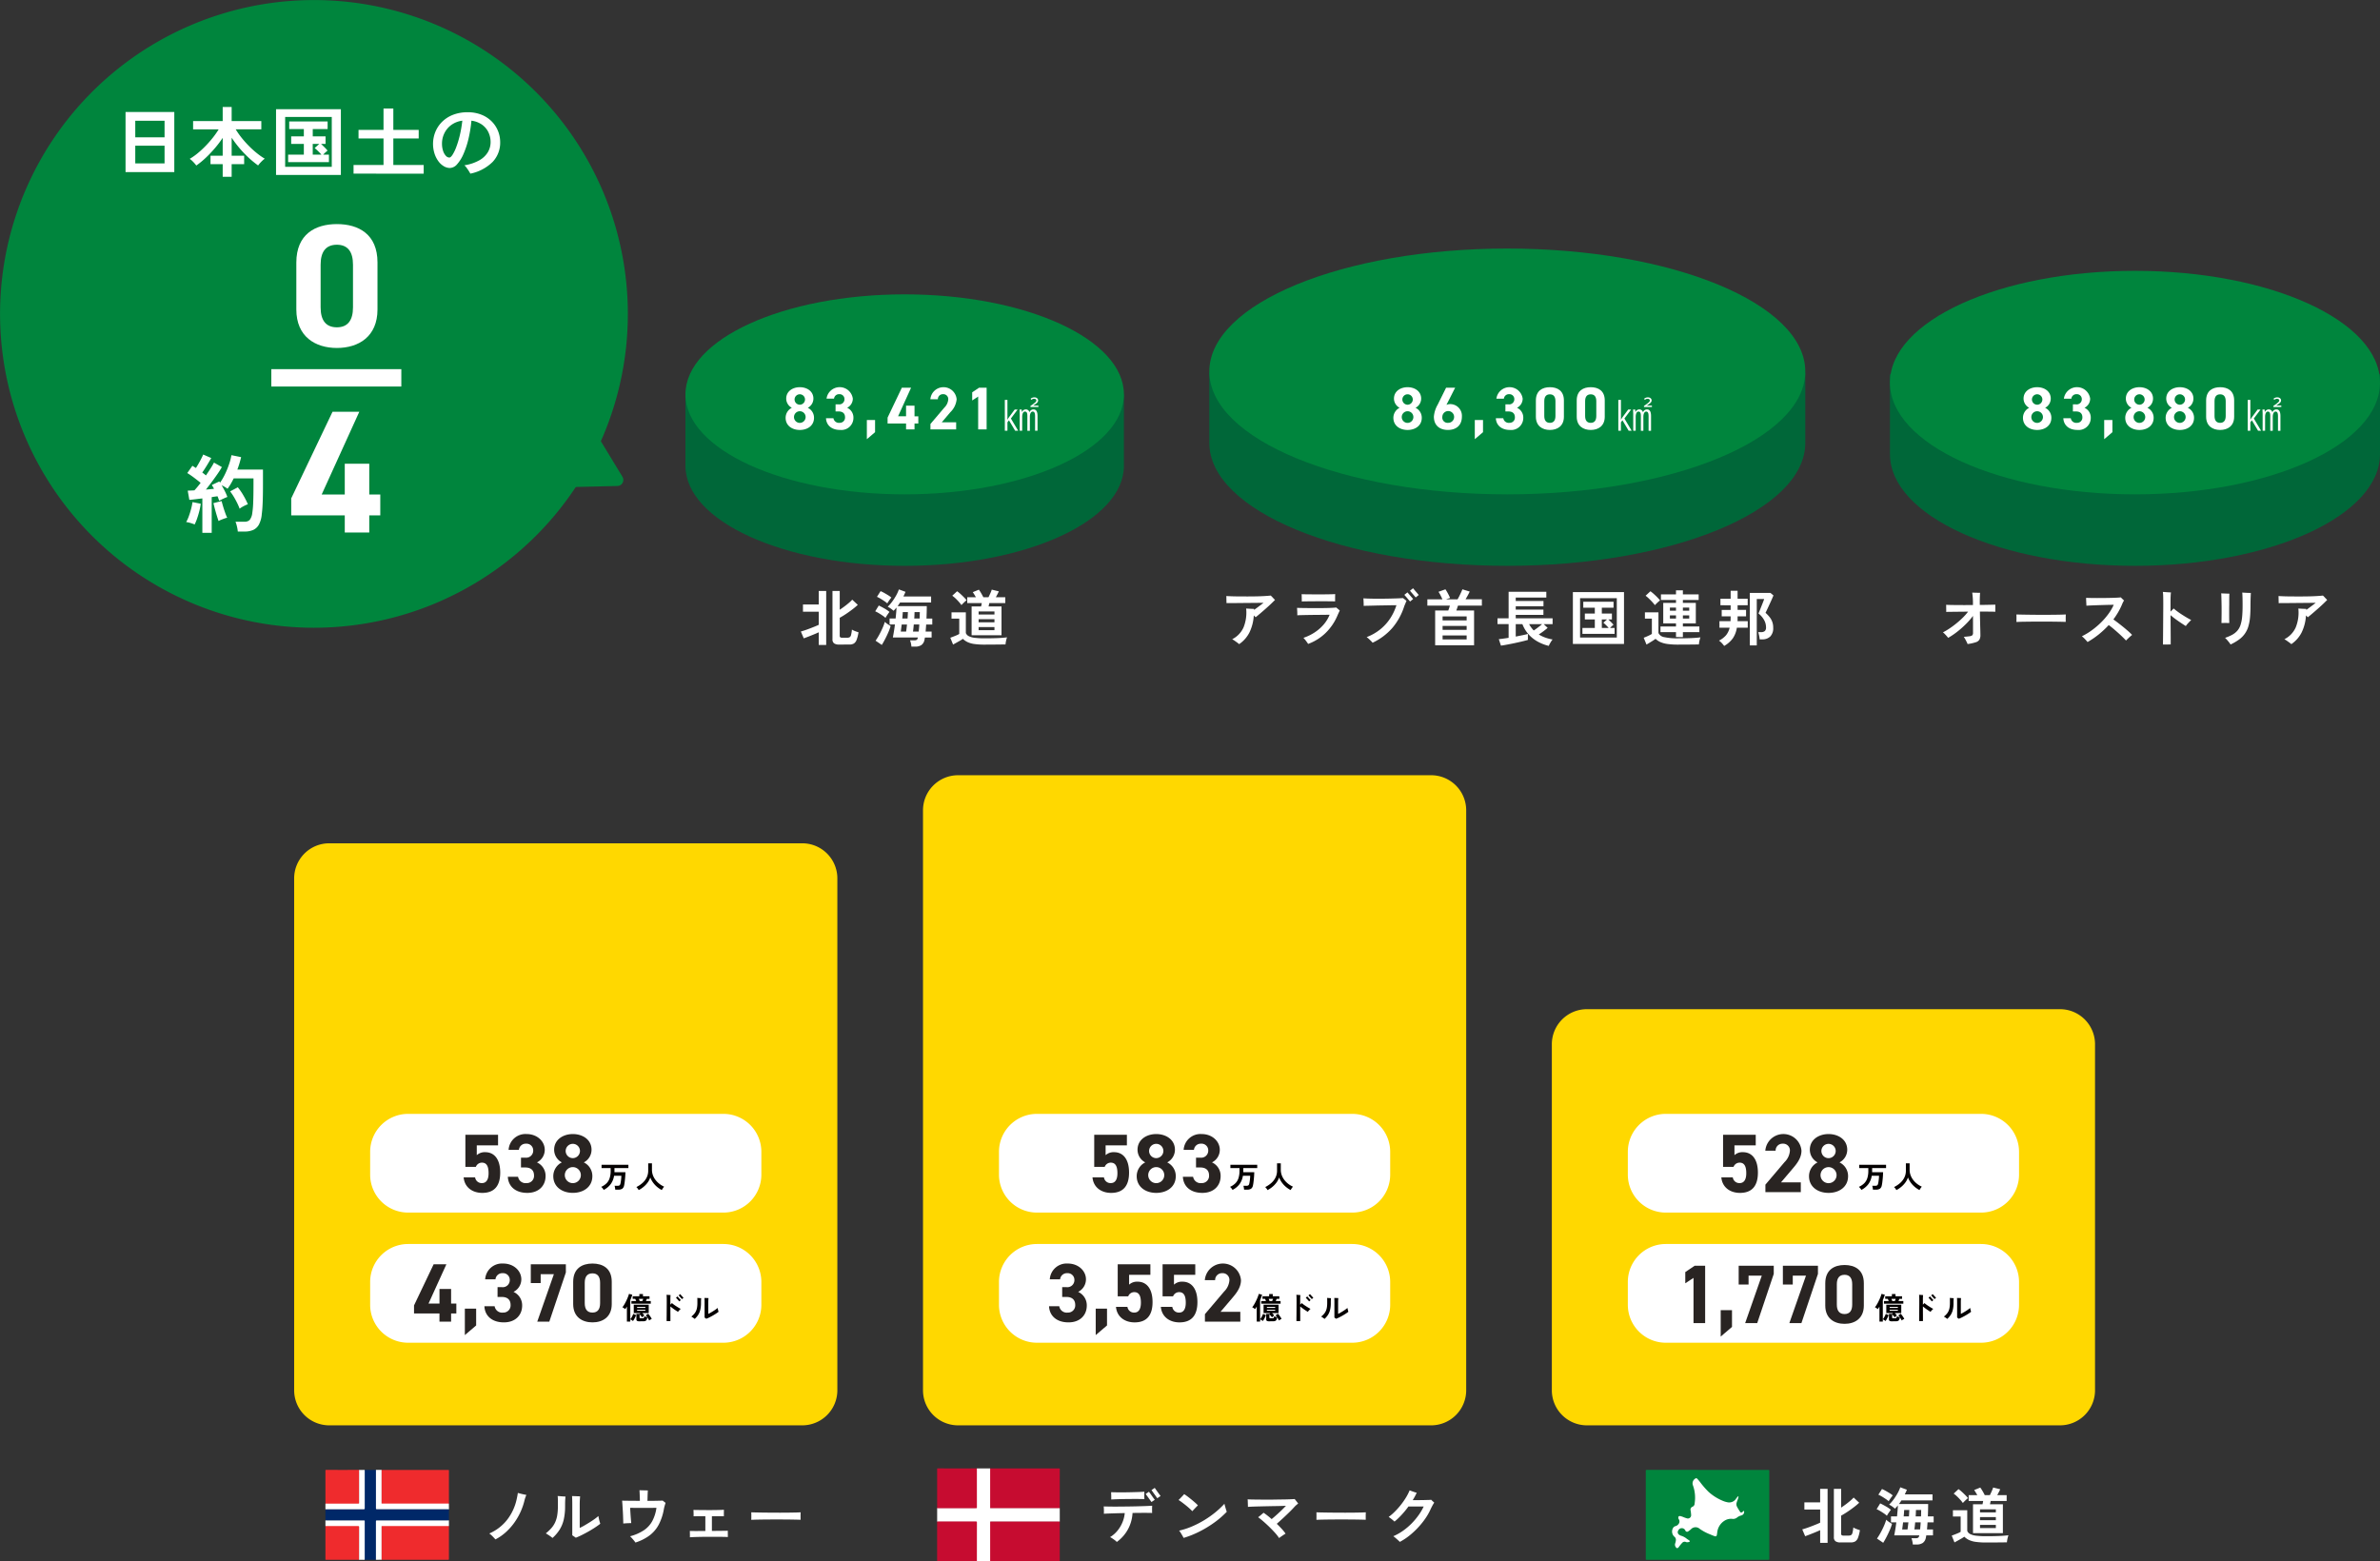 <?xml version="1.0" encoding="UTF-8"?> <svg xmlns="http://www.w3.org/2000/svg" width="639.271" height="419.446" viewBox="0 0 639.271 419.446"><rect x="0" y="0" width="639.271" height="419.446" fill="#333333" stroke="none"/><g id="グループ_1716" data-name="グループ 1716" transform="translate(-273.2 -166.945)"><path id="パス_5218" data-name="パス 5218" d="M359.239,139.884a4.755,4.755,0,0,0-.267-.618c-.125-.248-.254-.5-.39-.745a4.435,4.435,0,0,0-.365-.585c.194-.013.435-.03.723-.058s.534-.058.738-.089a1.637,1.637,0,0,0,.82-.259,1.008,1.008,0,0,0,.2-.748v-2.59c0-.62,0-1.247-.017-1.875a17.348,17.348,0,0,1-1.9,2.2,26.011,26.011,0,0,1-2.33,2.056,20.045,20.045,0,0,1-2.426,1.639c-.1-.131-.228-.289-.39-.473s-.334-.37-.518-.559a3.6,3.6,0,0,0-.5-.445,16.348,16.348,0,0,0,1.825-1.08q.953-.642,1.878-1.4c.616-.5,1.186-1.016,1.712-1.542a13.8,13.8,0,0,0,1.339-1.534q-1.332,0-2.541.017c-.805.011-1.506.019-2.095.023s-1,.014-1.243.025a5.493,5.493,0,0,0,.008-.584c0-.25-.008-.5-.008-.748s0-.443-.016-.584c.261.022.638.037,1.136.048s1.077.019,1.737.025,1.361.008,2.1.008,1.484-.006,2.231-.016v-.635c0-.356-.009-.713-.031-1.069s-.05-.682-.081-.976-.059-.509-.081-.649c.129,0,.335.006.617.017s.567.019.852.023.5.009.642.009c-.022.228-.042.556-.058.99s-.024.871-.024,1.314v.471c0,.162.006.325.016.487q1.431-.016,2.557-.041c.752-.016,1.286-.03,1.6-.041v1.915c-.3-.022-.826-.034-1.573-.041s-1.6-.008-2.566-.008q.019,1.428.05,2.735t.058,2.249c.016.626.023,1.066.023,1.314a2.342,2.342,0,0,1-.293,1.282,1.774,1.774,0,0,1-1.038.682c-.346.109-.7.2-1.053.278s-.71.134-1.057.178" transform="translate(442.456 200.091)" fill="#fff"></path><path id="パス_5219" data-name="パス 5219" d="M365.261,131.837c.009-.153.016-.359.016-.618v-.779c0-.259-.006-.465-.016-.617.2.009.571.022,1.1.031s1.152.022,1.883.033,1.513.019,2.346.025,1.667.008,2.5.008,1.622,0,2.362-.016,1.385-.022,1.925-.033.926-.027,1.154-.048c-.012.141-.02.342-.027.6s0,.521,0,.787.009.467.009.609q-.405-.016-1.194-.033c-.524-.009-1.135-.022-1.833-.031s-1.441-.017-2.226-.017h-2.377q-1.2,0-2.288.017c-.726.009-1.378.022-1.956.031s-1.037.028-1.372.05" transform="translate(449.549 202.197)" fill="#fff"></path><path id="パス_5220" data-name="パス 5220" d="M378.052,138.876q-.276-.34-.706-.794a6.641,6.641,0,0,0-.821-.748,17.754,17.754,0,0,0,2.719-1.647,21.22,21.22,0,0,0,2.46-2.095,18.554,18.554,0,0,0,2.006-2.338,12.8,12.8,0,0,0,1.371-2.377c-.27,0-.646.006-1.127.016s-1.021.023-1.616.042-1.191.033-1.786.055-1.143.044-1.641.066-.888.044-1.169.066c0-.162-.008-.375-.023-.634s-.03-.528-.041-.8-.017-.5-.017-.674c.325.009.741.022,1.25.031s1.074.017,1.7.017,1.257,0,1.9-.009,1.263-.016,1.859-.031,1.119-.036,1.573-.058.8-.047,1.04-.081c.064.066.153.155.268.27s.23.223.348.331.206.19.261.243a3.317,3.317,0,0,0-.365.634c-.116.25-.214.482-.3.7a18.328,18.328,0,0,1-.991,1.925,20.2,20.2,0,0,1-1.216,1.825c.346.24.751.537,1.216.894s.944.732,1.43,1.127.941.781,1.363,1.154a14.071,14.071,0,0,1,1.022.983q-.192.145-.528.445t-.648.6q-.318.3-.464.462c-.228-.261-.536-.579-.926-.957s-.809-.77-1.258-1.169-.89-.782-1.322-1.144-.812-.657-1.136-.885a24.551,24.551,0,0,1-2.654,2.493,23.1,23.1,0,0,1-3.028,2.068" transform="translate(455.867 200.546)" fill="#fff"></path><path id="パス_5221" data-name="パス 5221" d="M390.49,140.066c0-.172,0-.482.008-.926s.013-.977.019-1.6.009-1.3.016-2.029.009-1.478.015-2.248.009-1.513.016-2.234.008-1.371.008-1.956q0-1.1-.023-1.94a8.844,8.844,0,0,0-.089-1.193c.172.013.4.028.673.05s.551.039.829.055.5.03.674.042a9.527,9.527,0,0,0-.081.965c-.022.439-.034.993-.034,1.665v2.516c.346-.325.627-.607.844-.844.3.27.656.551,1.055.844s.819.579,1.26.86.863.543,1.281.787.787.446,1.111.609c-.259.25-.525.521-.794.812a6.1,6.1,0,0,0-.649.813q-.569-.358-1.291-.837t-1.463-1.022c-.49-.362-.938-.718-1.339-1.065,0,.779,0,1.586.009,2.419s.011,1.625.017,2.379.008,1.4.008,1.948v1.127Z" transform="translate(463.684 200.021)" fill="#fff"></path><path id="パス_5222" data-name="パス 5222" d="M400.567,134.239c.009-.215.019-.538.023-.965s.011-.912.017-1.455,0-1.1,0-1.67-.014-1.125-.025-1.656-.022-.991-.033-1.38-.027-.671-.048-.844c.162.009.389.022.673.031s.577.022.871.033.512.017.663.017c-.022.226-.034.456-.039.69s-.009.5-.009.8v1.463c-.011.4-.016.84-.016,1.322v1.436c0,.478,0,.91.008,1.3s.014.682.025.876c-.283-.009-.632-.016-1.055-.016s-.774.006-1.055.016M403.017,140a4.858,4.858,0,0,0-.39-.559q-.26-.332-.551-.666c-.194-.222-.373-.407-.535-.56a11.479,11.479,0,0,0,1.971-.852,4.9,4.9,0,0,0,1.356-1.1,4.58,4.58,0,0,0,.835-1.542,10.023,10.023,0,0,0,.423-2.192c.081-.855.12-1.865.12-3.036,0-.777-.008-1.48-.023-2.1s-.039-1.068-.073-1.339c.034,0,.067,0,.1.008a.781.781,0,0,0,.123.008l.729.042c.272.016.532.028.78.031s.445.009.585.009c-.012.162-.025.421-.042.78s-.03.759-.039,1.208-.017.9-.017,1.355q0,1.836-.13,3.247a11.834,11.834,0,0,1-.471,2.485,6.582,6.582,0,0,1-2.476,3.448A13.312,13.312,0,0,1,403.017,140" transform="translate(469.316 200.084)" fill="#fff"></path><path id="パス_5223" data-name="パス 5223" d="M413.8,139.619a4.727,4.727,0,0,0-.47-.382c-.228-.167-.47-.34-.723-.52a5.837,5.837,0,0,0-.674-.414,6.541,6.541,0,0,0,3.044-3.164,10.6,10.6,0,0,0,.707-5.081l.673.039c.287.017.57.03.854.042s.481.016.6.016v.275q.468-.339.972-.713c.334-.25.646-.481.934-.7s.5-.384.641-.5c-.153,0-.428,0-.829.008s-.883.009-1.452.016-1.175.009-1.819.016-1.285.012-1.923.016l-1.787.019c-.551,0-1.016.008-1.4.008H410.4c0-.14,0-.329-.009-.56s-.009-.475-.016-.724-.008-.454-.008-.617q.454.033,1.314.066c.574.022,1.23.036,1.973.041s1.52.008,2.337.008,1.622-.008,2.412-.023,1.522-.044,2.2-.083,1.238-.083,1.681-.136a6.878,6.878,0,0,1,.566.567c.219.24.412.44.585.6-.261.272-.609.613-1.047,1.032s-.915.852-1.428,1.307-1.013.887-1.494,1.3-.9.754-1.241,1.025q-.211-.229-.487-.489a12.1,12.1,0,0,1-1.146,4.521,8.376,8.376,0,0,1-2.8,3.191" transform="translate(474.854 200.371)" fill="#fff"></path><path id="パス_5226" data-name="パス 5226" d="M232.741,139.618a4.756,4.756,0,0,0-.47-.382c-.228-.167-.47-.34-.723-.52a5.832,5.832,0,0,0-.674-.414,6.541,6.541,0,0,0,3.044-3.164,10.6,10.6,0,0,0,.707-5.081l.673.039c.287.017.57.03.854.042s.481.016.6.016v.275q.468-.339.972-.713c.334-.25.646-.481.933-.7s.5-.384.642-.5c-.153,0-.428,0-.829.008s-.883.009-1.452.016-1.175.009-1.82.016-1.283.012-1.922.016l-1.787.019c-.551,0-1.016.008-1.4.008h-.746c0-.14,0-.329-.009-.56s-.009-.475-.016-.724-.008-.454-.008-.617q.454.033,1.314.066c.574.022,1.23.036,1.973.041s1.52.008,2.337.008,1.622-.008,2.412-.023,1.522-.044,2.2-.083,1.238-.083,1.681-.136a6.871,6.871,0,0,1,.567.567c.219.24.412.44.585.6-.261.272-.609.614-1.047,1.032s-.915.852-1.428,1.307-1.013.887-1.494,1.3-.9.754-1.241,1.026q-.211-.229-.487-.489a12.1,12.1,0,0,1-1.146,4.52,8.379,8.379,0,0,1-2.8,3.191" transform="translate(373.291 200.371)" fill="#fff"></path><path id="パス_5227" data-name="パス 5227" d="M244.459,139.708c-.075-.119-.186-.281-.331-.485s-.3-.414-.471-.626a6.465,6.465,0,0,0-.464-.528,12.988,12.988,0,0,0,3.019-1.459,11.522,11.522,0,0,0,2.413-2.11,9.409,9.409,0,0,0,1.6-2.63c-.219,0-.546,0-.991.008s-.952.009-1.525.016-1.168.011-1.778.016-1.207.014-1.786.025-1.1.022-1.552.033-.807.028-1.054.048c.009-.12.014-.312.008-.576s-.016-.537-.033-.812-.03-.479-.041-.609c.272.011.681.022,1.235.033s1.185.019,1.9.023,1.456.009,2.226.009,1.5-.006,2.207-.017,1.316-.03,1.84-.056.9-.058,1.13-.089c.119.108.275.243.47.4s.353.3.471.421c-.075.142-.178.353-.309.635s-.254.562-.373.843a14.245,14.245,0,0,1-3.052,4.474,13.3,13.3,0,0,1-4.758,3.009m-1.72-11.412c.009-.161.014-.361.008-.6s-.009-.481-.016-.729-.014-.456-.023-.618c.194.012.518.02.972.027s.985.009,1.591.016,1.239.008,1.9.008,1.294,0,1.906-.008,1.154-.014,1.623-.025.809-.027,1.015-.048c0,.14,0,.332-.008.576s-.008.49-.008.74v.648c-.239-.011-.595-.019-1.072-.023s-1.015-.011-1.616-.017-1.222,0-1.867,0l-1.858.017c-.595,0-1.118.009-1.566.016s-.777.014-.983.023" transform="translate(380.11 200.23)" fill="#fff"></path><path id="パス_5228" data-name="パス 5228" d="M255.365,139.946a5.313,5.313,0,0,0-.471-.512c-.208-.2-.41-.4-.616-.584a3.57,3.57,0,0,0-.52-.415,13.412,13.412,0,0,0,3.726-2.135,12.89,12.89,0,0,0,2.646-2.953,14.022,14.022,0,0,0,1.63-3.484c-.194,0-.51,0-.949.009s-.947.012-1.525.025-1.183.022-1.809.031-1.241.025-1.836.042-1.127.03-1.6.039-.83.022-1.08.033a6.289,6.289,0,0,0,0-.648c-.011-.261-.022-.518-.033-.771s-.022-.459-.031-.61q.536.049,1.419.073c.59.017,1.243.027,1.958.033s1.445,0,2.19-.008,1.459-.025,2.137-.041,1.271-.036,1.786-.058.894-.042,1.143-.064c.109.086.272.214.487.381a5.158,5.158,0,0,1,.456.382,4.748,4.748,0,0,0-.244.543c-.087.222-.2.489-.34.8a16.886,16.886,0,0,1-3.233,5.925,16.159,16.159,0,0,1-5.29,3.962m10.065-11.072c-.034-.034-.123-.137-.269-.309s-.315-.37-.5-.593-.361-.42-.512-.592l-.259-.292.826-.665c.034.031.123.134.27.306s.314.368.5.585.357.412.5.584.236.276.268.309Zm1.509-1.088c-.022-.034-.109-.139-.259-.317s-.323-.376-.512-.593-.359-.411-.5-.584-.236-.276-.27-.309l.829-.665c.033.033.122.137.267.315s.315.378.5.593.357.412.5.584.236.278.267.309Z" transform="translate(386.52 199.67)" fill="#fff"></path><path id="パス_5229" data-name="パス 5229" d="M265.994,140.529v-9.336h3.523c.075-.2.155-.426.236-.665s.148-.454.2-.649H263.9v-1.7h4.043q-.194-.457-.489-1.041a7.356,7.356,0,0,0-.567-.972l1.867-.667q.194.276.439.7c.162.281.317.57.46.86s.264.548.351.763c-.109.033-.264.081-.464.147s-.4.134-.593.212h3.069c.14-.24.3-.529.471-.871s.334-.677.487-1.015.264-.6.342-.795l1.964.6c-.109.237-.268.554-.481.949s-.423.771-.64,1.13h4.385v1.7H272.13c-.065.2-.139.411-.22.649s-.158.46-.236.665h4.775v9.336Zm2-6.689h6.461v-1.072H267.99Zm0,2.549h6.461v-1.057H267.99Zm0,2.565h6.461v-1.072H267.99Z" transform="translate(392.69 199.769)" fill="#fff"></path><path id="パス_5230" data-name="パス 5230" d="M289.751,140.451a11.58,11.58,0,0,1-2.978-1.146,9.459,9.459,0,0,1-2.445-1.94,8.865,8.865,0,0,1-1.672-2.76h-1.786v3.345q1.007-.2,1.892-.382t1.372-.331v1.606c-.3.1-.7.2-1.193.323s-1.029.245-1.608.375-1.155.253-1.729.365-1.1.214-1.574.3-.857.145-1.138.178l-.568-1.737q.375-.033,1.08-.13c.471-.066.988-.14,1.552-.228v-3.685h-2.989v-1.558h2.989v-7.126h10.127v1.542h-8.214v.924h7.45V129.8h-7.45v.907h7.435v1.413h-7.435v.926h9.9v1.558h-2.4l1.072,1.007q-.44.389-1.1.885t-1.285.885a8.833,8.833,0,0,0,1.778.851,11.309,11.309,0,0,0,1.94.5,3.938,3.938,0,0,0-.381.51q-.2.318-.382.643a3.573,3.573,0,0,0-.259.568m-4.043-4.14q.328-.211.73-.512c.272-.2.542-.406.813-.618s.5-.4.7-.576h-3.49a7,7,0,0,0,1.249,1.706" transform="translate(399.461 200.009)" fill="#fff"></path><path id="パス_5231" data-name="パス 5231" d="M288.94,125.974h13.733V139.9H288.94Zm1.932,12.207h9.868V127.613h-9.868Zm.632-.991V135.6h3.328v-2.273h-2.677v-1.592h2.677v-1.559h-3.1V128.57h8.132v1.606h-3.148v1.559h2.711v1.592h-.96c.141.128.308.286.5.47s.365.362.529.537a3.77,3.77,0,0,1,.356.421,4.085,4.085,0,0,0-.437.365c-.186.169-.348.326-.489.479h1.217v1.589Zm5.212-1.589h1.833q-.29-.342-.721-.763a8.5,8.5,0,0,0-.706-.634l.99-.876h-1.4Z" transform="translate(406.737 200.038)" fill="#fff"></path><path id="パス_5232" data-name="パス 5232" d="M310.385,140.251a20.532,20.532,0,0,1-2.882-.17,7.141,7.141,0,0,1-1.917-.521,4.379,4.379,0,0,1-1.274-.868c-.194.151-.442.323-.738.51s-.6.376-.9.56-.568.342-.8.47l-.748-1.832c.184-.066.418-.156.7-.278s.559-.245.837-.381a6.046,6.046,0,0,0,.656-.364v-4.108h-1.867v-1.687h3.637v5.552a2.065,2.065,0,0,0,1.575,1.111,16.411,16.411,0,0,0,3.718.317q2.077,0,3.571-.066t2.42-.2a3.325,3.325,0,0,0-.178.546,7.582,7.582,0,0,0-.164.746c-.044.254-.07.462-.081.624-.3,0-.7,0-1.185.008s-1,.012-1.552.016-1.068.011-1.566.011Zm-6.25-10.6a10.437,10.437,0,0,0-.705-.845q-.45-.487-.933-.949a9.3,9.3,0,0,0-.862-.74l1.3-1.2a9.8,9.8,0,0,1,.876.706c.334.3.657.6.965.918a9.889,9.889,0,0,1,.738.827c-.106.076-.253.2-.437.357s-.362.331-.535.5-.309.315-.406.423m5.665,8.573v-1.316h-4.171V135.38H309.8v-.827h-3.426v-5.519H309.8v-.779h-4.041V126.76H309.8v-1.088h1.851v1.088h4.236v1.494h-4.236v.779h3.475v5.519h-3.475v.827h4.432v1.527h-4.432v1.316Zm-1.637-7.079H309.8V130.3h-1.639Zm0,2.11H309.8v-.86h-1.639Zm3.489-2.11h1.7V130.3h-1.7Zm0,2.11h1.7v-.86h-1.7Z" transform="translate(413.575 199.869)" fill="#fff"></path><path id="パス_5233" data-name="パス 5233" d="M315.476,140.567a6.75,6.75,0,0,0-.609-.74,4.4,4.4,0,0,0-.787-.688,6.179,6.179,0,0,0,1.867-1.414,4.888,4.888,0,0,0,.991-2.06h-2.73v-1.753h2.974q.014-.276.023-.562c0-.187.008-.386.008-.592v-.145h-2.4V130.89h2.4v-1.249H314.47V127.9h2.744v-2.16h1.867v2.16h2.711v1.737h-2.711v1.249h2.273v1.722h-2.273v.737c0,.19-.006.378-.016.562h2.743v1.753h-2.921a6.977,6.977,0,0,1-1.065,2.824,7.269,7.269,0,0,1-2.346,2.079m6.884-.147V126.328H327.9l.812.667c-.075.2-.184.456-.325.779s-.3.679-.479,1.065-.354.765-.528,1.144-.331.716-.47,1.015-.25.521-.325.674a9.356,9.356,0,0,1,1.046,1.086,4.74,4.74,0,0,1,.74,1.274,4.513,4.513,0,0,1,.275,1.648,3.177,3.177,0,0,1-.779,2.338,2.982,2.982,0,0,1-2.207.779h-.649a8.526,8.526,0,0,0-.147-.966,8.947,8.947,0,0,0-.244-.966h.7a1.628,1.628,0,0,0,1.054-.283,1.266,1.266,0,0,0,.342-1.015,4.028,4.028,0,0,0-.551-2.021,5.818,5.818,0,0,0-1.478-1.7c.053-.119.134-.309.243-.568s.228-.556.356-.887.261-.656.39-.98.245-.617.342-.877.162-.448.194-.567h-1.979v12.45Z" transform="translate(420.84 199.909)" fill="#fff"></path><path id="パス_5243" data-name="パス 5243" d="M160.9,140.292v-3.411c-.4.184-.851.381-1.349.584s-.985.4-1.459.585-.882.337-1.218.456l-.78-1.836c.281-.075.634-.184,1.057-.325s.865-.3,1.331-.479.912-.353,1.338-.528.788-.329,1.08-.47v-3.523h-4.238v-1.932H160.9v-3.635h2v14.514Zm5.421-.116a2.212,2.212,0,0,1-1.289-.315,1.273,1.273,0,0,1-.446-1.113v-12.97h1.948v5.048q.632-.421,1.266-.893c.421-.314.816-.626,1.185-.941a9.614,9.614,0,0,0,.91-.876l1.492,1.394a17.2,17.2,0,0,1-1.42,1.194q-.836.642-1.736,1.243t-1.7,1.038v4.8a.547.547,0,0,0,.139.431.749.749,0,0,0,.493.123h1.413a1.216,1.216,0,0,0,.642-.147,1.01,1.01,0,0,0,.365-.617,9.409,9.409,0,0,0,.228-1.428,2.985,2.985,0,0,0,.5.275c.217.1.44.186.674.267s.429.145.593.187a9.881,9.881,0,0,1-.5,2.021,2.01,2.01,0,0,1-.746,1,2.339,2.339,0,0,1-1.219.275Z" transform="translate(332.218 199.928)" fill="#fff"></path><path id="パス_5244" data-name="パス 5244" d="M171.649,133.17a5.68,5.68,0,0,0-.771-.618c-.331-.226-.673-.447-1.032-.656a8.056,8.056,0,0,0-.957-.5l.957-1.559q.717.342,1.517.8a8.557,8.557,0,0,1,1.356.926c-.162.2-.356.47-.576.795a7.212,7.212,0,0,0-.495.813m-.991,7.255-1.672-1.136a16.182,16.182,0,0,0,.966-1.566q.494-.9.9-1.826a12.914,12.914,0,0,0,.618-1.673,2.988,2.988,0,0,0,.412.365,6.986,6.986,0,0,0,.61.421c.215.137.395.248.535.334a12.983,12.983,0,0,1-.617,1.7q-.407.937-.869,1.828t-.885,1.558m1.477-11.169a8.084,8.084,0,0,0-.787-.6c-.331-.226-.674-.446-1.03-.656a8.044,8.044,0,0,0-.957-.5l.972-1.525a9.148,9.148,0,0,1,.991.485c.367.206.726.418,1.072.634a6.112,6.112,0,0,1,.826.6c-.084.1-.206.25-.356.453s-.3.414-.431.62-.236.365-.3.485m6.478,11.624a5.291,5.291,0,0,0-.128-.879,4.746,4.746,0,0,0-.243-.81h1.069a1.328,1.328,0,0,0,.763-.147,1.069,1.069,0,0,0,.278-.6v-.016h-6.723c.087-.456.181-.985.284-1.591s.192-1.239.27-1.9h-1.43v-1.608h1.623c.053-.531.1-1.049.147-1.552s.069-.971.081-1.4a10.767,10.767,0,0,1-.781.876,9.1,9.1,0,0,0-.737-.584,5.928,5.928,0,0,0-.837-.5,10.187,10.187,0,0,0,1.119-1.274,14.937,14.937,0,0,0,1.088-1.656,10.219,10.219,0,0,0,.794-1.728l1.77.649c-.075.206-.162.411-.261.617s-.194.415-.29.632h7.435v1.625H175.56c-.109.172-.215.34-.325.5s-.222.32-.34.47h7.841c0,.563-.008,1.125-.023,1.689s-.036,1.11-.058,1.641h1.558v1.608h-1.639c-.022.334-.045.663-.073.988s-.052.629-.073.91h1.608v1.591h-1.8c-.022.109-.042.214-.058.317s-.036.2-.056.284a2.174,2.174,0,0,1-.835,1.428,2.9,2.9,0,0,1-1.65.423Zm-2.857-4.043h1.428c.044-.25.083-.535.123-.86s.077-.673.12-1.038H176c-.044.365-.087.713-.13,1.038s-.081.61-.114.86m.406-3.506h1.413c.022-.325.039-.634.056-.926s.03-.559.041-.8h-1.378c-.012.228-.028.489-.05.788s-.05.609-.081.933m2.874,3.506h1.541c.022-.281.05-.585.081-.91s.055-.654.066-.988h-1.477c-.033.365-.064.713-.1,1.038s-.069.61-.112.86m.34-3.506h1.444c.012-.3.02-.6.025-.894s.014-.568.025-.827h-1.413c-.009.272-.022.548-.031.837s-.028.582-.05.885" transform="translate(339.396 199.776)" fill="#fff"></path><path id="パス_5245" data-name="パス 5245" d="M191.066,140.322a19.485,19.485,0,0,1-2.835-.17,6.291,6.291,0,0,1-1.817-.521,4.589,4.589,0,0,1-1.227-.868,6.316,6.316,0,0,1-.787.51q-.5.286-1,.562c-.334.184-.617.34-.844.47l-.746-1.834c.184-.066.434-.156.746-.278s.629-.245.941-.379a4.76,4.76,0,0,0,.716-.365V133.34h-2.079v-1.687h3.848V137.2a1.61,1.61,0,0,0,.763.837,4.664,4.664,0,0,0,1.623.453,21.456,21.456,0,0,0,2.7.139q2.077,0,3.57-.066t2.42-.2a3.637,3.637,0,0,0-.178.545c-.066.243-.12.492-.162.746a5.887,5.887,0,0,0-.081.624c-.3,0-.7,0-1.185.008s-1.005.012-1.552.017-1.069.009-1.566.009ZM184.8,129.7a8.456,8.456,0,0,0-.7-.876c-.281-.315-.574-.618-.883-.91a7.533,7.533,0,0,0-.883-.731l1.3-1.2a7.86,7.86,0,0,1,.876.7c.326.293.638.593.941.9a9.541,9.541,0,0,1,.732.82,4.652,4.652,0,0,0-.439.365q-.276.253-.534.51c-.175.173-.309.314-.407.423m2.727,8.1V130.06h2.549c.031-.141.066-.289.1-.445s.059-.306.081-.446h-3.9v-1.575h2.323c-.14-.25-.287-.5-.44-.748s-.286-.454-.4-.617l1.639-.665a8.92,8.92,0,0,1,.624.957c.234.4.426.759.576,1.072h1.381q.227-.454.493-1.047a7.19,7.19,0,0,0,.382-1l1.9.468c-.086.208-.2.453-.35.74s-.3.567-.445.837h2.532v1.575h-4.286c-.031.141-.066.289-.1.446s-.066.3-.1.445h3.473v7.745Zm1.883-5.57h4.255v-.813h-4.255Zm0,2.095h4.255V133.5h-4.255Zm0,2.11h4.255V135.6h-4.255Z" transform="translate(346.644 199.8)" fill="#fff"></path><path id="パス_5293" data-name="パス 5293" d="M143.1,34.443A84.313,84.313,0,1,1,28.658,67.912,84.312,84.312,0,0,1,143.1,34.443" transform="translate(254.915 142.875)" fill="#00853d"></path><path id="パス_5294" data-name="パス 5294" d="M52.6,121.078a11.162,11.162,0,0,0-1.127-.392,6.329,6.329,0,0,0-1.15-.253,9.3,9.3,0,0,0,.713-1.566c.231-.627.432-1.28.61-1.956a16.65,16.65,0,0,0,.379-1.84l2.209.439a14.371,14.371,0,0,1-.356,1.886c-.176.706-.376,1.386-.6,2.037a12.242,12.242,0,0,1-.679,1.645m2.071,2.256v-9.25c-.66.076-1.3.155-1.909.229s-1.143.131-1.588.161l-.437-2.483c.245,0,.52-.008.827-.023s.629-.033.968-.047c.244-.261.514-.563.8-.908s.582-.718.874-1.116c-.506-.414-1.086-.866-1.736-1.358s-1.271-.913-1.853-1.266L52,105.315c.136.094.287.189.448.289s.325.2.495.311q.344-.529.723-1.2c.254-.446.492-.885.715-1.324s.393-.8.517-1.094l2.163.943q-.553.969-1.2,2.026t-1.218,1.865c.184.136.361.27.529.4s.32.258.459.379q.691-1.012,1.277-1.932a17.068,17.068,0,0,0,.885-1.517l2.118,1.2q-.459.827-1.185,1.875t-1.53,2.129q-.808,1.082-1.566,2.046c.4-.03.784-.066,1.152-.1s.7-.073,1.01-.1a5.37,5.37,0,0,0-.287-.553c-.1-.169-.194-.329-.287-.484l2-.943a.819.819,0,0,0,.106.161,1,1,0,0,1,.1.162,15.879,15.879,0,0,0,1.356-2.337,23.275,23.275,0,0,0,1.071-2.633,16.4,16.4,0,0,0,.632-2.416l2.6.529q-.183.782-.437,1.633t-.574,1.7h6.879v3.98q0,2-.034,3.453c-.022.965-.058,1.809-.1,2.53s-.108,1.388-.186,2a7.174,7.174,0,0,1-.77,2.819,3.361,3.361,0,0,1-1.542,1.45,5.613,5.613,0,0,1-2.288.425H64.192a9.352,9.352,0,0,0-.229-1.367,8.178,8.178,0,0,0-.39-1.278h2.415a1.872,1.872,0,0,0,1.38-.46,3.7,3.7,0,0,0,.713-1.886,23.7,23.7,0,0,0,.242-2.752q.08-1.8.081-4.934V108.7H63.088c-.245.507-.507,1-.782,1.472a11.98,11.98,0,0,1-.874,1.313A7.292,7.292,0,0,0,60.7,111q-.438-.253-.851-.459c.3.521.6,1.066.885,1.633a13,13,0,0,1,.657,1.519c-.292.108-.66.264-1.107.473a11.163,11.163,0,0,0-1.08.562c-.061-.169-.131-.361-.208-.574s-.161-.431-.254-.645c-.229.03-.475.066-.735.1s-.537.081-.827.128v9.6Zm4.349-3.177c-.139-.4-.3-.9-.484-1.506s-.356-1.213-.517-1.817-.287-1.1-.381-1.484l2.21-.553c.091.384.222.86.39,1.427s.353,1.132.553,1.69a14.371,14.371,0,0,0,.551,1.369,4.4,4.4,0,0,0-.748.208c-.3.108-.59.219-.873.332a5.582,5.582,0,0,0-.7.334m5.66-3.314A14.841,14.841,0,0,0,64,115.268c-.284-.574-.592-1.136-.921-1.681a13.609,13.609,0,0,0-.954-1.391l2.07-1.1a16.192,16.192,0,0,1,1.5,2.185,20.753,20.753,0,0,1,1.2,2.369,9.7,9.7,0,0,0-1.164.529,6.478,6.478,0,0,0-1.046.667" transform="translate(272.883 186.759)" fill="#fff"></path><rect id="長方形_224" data-name="長方形 224" width="34.921" height="4.667" transform="translate(346.076 266.117)" fill="#fff"></rect><path id="パス_5297" data-name="パス 5297" d="M39.889,43.35H52.984V59.493H39.889Zm2.613,6.8h7.866V45.7H42.5Zm0,7h7.866V52.388H42.5Z" transform="translate(267.033 153.69)" fill="#fff"></path><path id="パス_5298" data-name="パス 5298" d="M59.787,61.236v-3.4H56.513V55.574h3.273v-4.8a28.019,28.019,0,0,1-2.081,2.758,32.685,32.685,0,0,1-2.449,2.583A22.211,22.211,0,0,1,52.7,58.209a9.1,9.1,0,0,0-.824-.966,5.878,5.878,0,0,0-.948-.824,16.04,16.04,0,0,0,2.11-1.483,25.431,25.431,0,0,0,2.132-1.965q1.049-1.082,1.956-2.224a22.807,22.807,0,0,0,1.584-2.254H51.838V46.268h7.948V42.481h2.407v3.787h7.969v2.224H63.286a21,21,0,0,0,1.6,2.287,28.44,28.44,0,0,0,1.978,2.21A24.332,24.332,0,0,0,69,54.915a18.169,18.169,0,0,0,2.09,1.463,5.947,5.947,0,0,0-.946.823,9.225,9.225,0,0,0-.844.99,26.392,26.392,0,0,1-2.585-2.121,28.779,28.779,0,0,1-2.44-2.563,30.389,30.389,0,0,1-2.081-2.769v4.837h3.358v2.265H62.194v3.4Z" transform="translate(273.229 153.203)" fill="#fff"></path><path id="パス_5299" data-name="パス 5299" d="M65.785,42.862H83.2V60.527H65.785Zm2.449,15.483H80.753v-13.4H68.234Zm.8-1.257V55.072h4.219V52.189h-3.4V50.17h3.4V48.2H69.325v-2.04H79.64V48.2H75.647V50.17h3.439v2.018H77.87c.18.164.387.364.627.6s.464.46.67.677A5.327,5.327,0,0,1,79.62,54a5.838,5.838,0,0,0-.556.462q-.351.321-.617.609h1.544v2.017Zm6.609-2.017h2.326q-.37-.433-.916-.968a10.337,10.337,0,0,0-.9-.8l1.257-1.111h-1.77Z" transform="translate(281.56 153.417)" fill="#fff"></path><path id="パス_5300" data-name="パス 5300" d="M79.123,60.243V57.918h8.05V50.8H80.461V48.488h6.712V42.744h2.635v5.744h6.815V50.8H89.808v7.123h8.153v2.326Z" transform="translate(289.041 153.35)" fill="#fff"></path><path id="パス_5301" data-name="パス 5301" d="M102.825,59.881c-.111-.2-.253-.448-.431-.729s-.37-.562-.567-.835a4.072,4.072,0,0,0-.609-.679,11.859,11.859,0,0,0,4.046-1.36,6.179,6.179,0,0,0,2.276-2.182,5.3,5.3,0,0,0,.721-2.677,6.021,6.021,0,0,0-.609-2.707,5.363,5.363,0,0,0-1.75-2.028,6.28,6.28,0,0,0-2.791-1.03,34.5,34.5,0,0,1-.8,4.911,23.455,23.455,0,0,1-1.338,4.046,10.1,10.1,0,0,1-1.709,2.749,2.656,2.656,0,0,1-1.934,1,3.23,3.23,0,0,1-1.637-.475,4.907,4.907,0,0,1-1.463-1.349,7.155,7.155,0,0,1-1.038-2.068,8.648,8.648,0,0,1,.226-5.785,8.123,8.123,0,0,1,1.811-2.719,8.571,8.571,0,0,1,2.924-1.882,10.589,10.589,0,0,1,3.952-.692,9.723,9.723,0,0,1,3.728.67,8.067,8.067,0,0,1,2.736,1.8,7.7,7.7,0,0,1,1.689,2.574,7.977,7.977,0,0,1,.578,2.985,7.492,7.492,0,0,1-2.039,5.323,11.835,11.835,0,0,1-5.971,3.139m-5.641-4.322q.351,0,.834-.721a10.587,10.587,0,0,0,1-2.05,25.714,25.714,0,0,0,.958-3.139,31.942,31.942,0,0,0,.688-3.994,6.35,6.35,0,0,0-2.974,1.163,5.98,5.98,0,0,0-1.853,2.224,6.255,6.255,0,0,0-.629,2.747,6.172,6.172,0,0,0,.287,1.968,3.592,3.592,0,0,0,.742,1.328,1.322,1.322,0,0,0,.947.473" transform="translate(296.713 153.713)" fill="#fff"></path><path id="パス_5302" data-name="パス 5302" d="M131.913,111.275,123.19,96.931l-9.42,17.209,16.783-.382a1.634,1.634,0,0,0,1.36-2.483" transform="translate(308.477 183.747)" fill="#00853d"></path><path id="パス_5271" data-name="パス 5271" d="M349.432,303.259v-3.411c-.4.184-.851.381-1.349.584s-.985.4-1.46.585-.882.337-1.217.456l-.781-1.836c.281-.075.634-.184,1.057-.325s.865-.3,1.331-.479.912-.353,1.338-.528.788-.329,1.08-.47v-3.523h-4.238V292.38h4.238v-3.636h2v14.514Zm5.421-.116a2.212,2.212,0,0,1-1.289-.315,1.273,1.273,0,0,1-.446-1.113v-12.97h1.948v5.048q.632-.421,1.266-.893c.421-.314.816-.626,1.185-.941a9.638,9.638,0,0,0,.91-.876l1.492,1.394a17.231,17.231,0,0,1-1.42,1.194q-.836.642-1.736,1.242t-1.7,1.038v4.8a.547.547,0,0,0,.139.431.749.749,0,0,0,.493.123h1.413a1.217,1.217,0,0,0,.642-.147,1.015,1.015,0,0,0,.365-.617,9.412,9.412,0,0,0,.228-1.428,2.981,2.981,0,0,0,.5.275c.217.1.44.186.674.267s.431.145.593.187a9.888,9.888,0,0,1-.5,2.021,2.01,2.01,0,0,1-.746,1,2.338,2.338,0,0,1-1.219.275Z" transform="translate(412.664 278.175)" fill="#fff"></path><path id="パス_5272" data-name="パス 5272" d="M360.182,296.137a5.678,5.678,0,0,0-.771-.618c-.331-.226-.673-.446-1.032-.656a8.036,8.036,0,0,0-.957-.5l.957-1.559q.716.342,1.517.8a8.545,8.545,0,0,1,1.356.926c-.162.2-.356.47-.576.794a7.215,7.215,0,0,0-.495.813m-.991,7.255-1.672-1.136a16.223,16.223,0,0,0,.966-1.566c.329-.6.63-1.21.9-1.826A12.912,12.912,0,0,0,360,297.19a3,3,0,0,0,.412.365,7.013,7.013,0,0,0,.61.422c.215.137.4.248.535.334a12.984,12.984,0,0,1-.617,1.7q-.408.936-.87,1.828t-.885,1.558m1.477-11.169a8.1,8.1,0,0,0-.787-.6c-.331-.226-.674-.446-1.03-.656a8.094,8.094,0,0,0-.957-.5l.972-1.525a9.155,9.155,0,0,1,.991.485c.367.206.726.418,1.072.634a6.122,6.122,0,0,1,.826.6c-.084.1-.206.25-.356.453s-.3.412-.431.62-.236.365-.3.485m6.478,11.624a5.287,5.287,0,0,0-.128-.879,4.762,4.762,0,0,0-.244-.81h1.069a1.329,1.329,0,0,0,.763-.147,1.068,1.068,0,0,0,.278-.6V301.4h-6.723c.087-.456.181-.985.284-1.591s.192-1.239.27-1.9h-1.43V296.3h1.623c.053-.531.1-1.049.147-1.552s.069-.971.081-1.4a10.737,10.737,0,0,1-.781.876,9.094,9.094,0,0,0-.737-.584,5.908,5.908,0,0,0-.837-.5,10.188,10.188,0,0,0,1.119-1.274,14.93,14.93,0,0,0,1.088-1.656,10.237,10.237,0,0,0,.795-1.728l1.77.649c-.075.206-.162.41-.259.617s-.2.415-.292.632h7.435V292h-8.345c-.109.172-.215.34-.325.5s-.222.32-.34.47h7.841c0,.564-.008,1.126-.023,1.689s-.036,1.11-.058,1.641h1.558v1.608h-1.639c-.022.334-.045.663-.073.988s-.051.629-.073.91h1.608V301.4h-1.8c-.022.109-.042.214-.058.317s-.036.2-.056.284a2.174,2.174,0,0,1-.835,1.428,2.911,2.911,0,0,1-1.65.423Zm-2.857-4.043h1.428c.044-.25.083-.536.123-.86s.077-.673.12-1.038h-1.428c-.044.365-.087.713-.129,1.038s-.081.61-.114.86m.406-3.506h1.413c.022-.325.039-.634.056-.926s.03-.559.041-.8h-1.378c-.012.228-.028.489-.05.788s-.05.609-.081.933m2.874,3.506h1.541c.022-.281.05-.585.081-.91s.055-.654.066-.988h-1.477c-.033.365-.064.713-.1,1.038s-.069.61-.112.86m.34-3.506h1.444c.012-.3.02-.6.025-.894s.014-.568.025-.827H367.99c-.009.272-.022.548-.031.837s-.028.582-.05.885" transform="translate(419.842 278.023)" fill="#fff"></path><path id="パス_5273" data-name="パス 5273" d="M379.6,303.289a19.51,19.51,0,0,1-2.835-.17,6.288,6.288,0,0,1-1.817-.521,4.554,4.554,0,0,1-1.227-.868,6.491,6.491,0,0,1-.787.512q-.5.283-1,.56c-.334.184-.617.34-.844.47l-.746-1.834c.184-.064.434-.156.746-.276s.629-.247.941-.381a4.617,4.617,0,0,0,.716-.365v-4.107h-2.079v-1.689h3.848v5.552a1.61,1.61,0,0,0,.763.837,4.7,4.7,0,0,0,1.623.454,21.741,21.741,0,0,0,2.7.139q2.077,0,3.57-.066t2.419-.2a3.642,3.642,0,0,0-.178.545c-.066.244-.12.492-.162.748a5.83,5.83,0,0,0-.081.624c-.3,0-.7,0-1.185.008l-1.552.016q-.822.009-1.566.009Zm-6.267-10.618a8.458,8.458,0,0,0-.7-.876q-.421-.473-.883-.91a7.534,7.534,0,0,0-.883-.73l1.3-1.2a8.06,8.06,0,0,1,.876.7c.326.294.638.593.941.9a9.546,9.546,0,0,1,.732.819,4.681,4.681,0,0,0-.439.365q-.276.253-.534.512t-.408.422m2.727,8.1v-7.744h2.549c.031-.142.065-.29.1-.446s.059-.306.081-.446h-3.9v-1.575h2.323c-.14-.25-.287-.5-.44-.748s-.286-.453-.4-.615l1.639-.667a8.918,8.918,0,0,1,.624.957q.351.6.576,1.072h1.381c.151-.3.315-.653.493-1.046a7.25,7.25,0,0,0,.382-1l1.9.47c-.086.206-.2.451-.35.738s-.295.567-.445.837H385.1v1.575h-4.286c-.031.14-.065.29-.1.446s-.066.3-.1.446h3.473v7.744Zm1.882-5.569H382.2v-.813h-4.255Zm0,2.095H382.2v-.829h-4.255Zm0,2.11H382.2v-.844h-4.255Z" transform="translate(427.09 278.046)" fill="#fff"></path><path id="パス_5319" data-name="パス 5319" d="M350.873,300.562v-6q0-4.437,0-8.874c0-.162-.037-.2-.2-.2q-8.951.007-17.9,0H326.73q-4.421,0-8.843,0c-.156,0-.187.031-.187.187q.009,4.442,0,8.885v6q0,4.449,0,8.9c0,.148.028.178.176.178q4.428-.009,8.854,0h6.047q8.953,0,17.909,0c.145,0,.192-.017.192-.183q-.009-4.444,0-8.89" transform="translate(397.56 276.347)" fill="#00853d"></path><path id="パス_5320" data-name="パス 5320" d="M340.08,291.828c-.051.211-.09.425-.156.629-.106.323-.245.635-.343.96a1.473,1.473,0,0,0,.089,1.158c.245.456.517.9.805,1.33.2.3.381.3.659.067.126-.106.257-.2.393-.312a.93.93,0,0,1-.45,1.147,1.608,1.608,0,0,1-.287.12,2.976,2.976,0,0,0-1.194.613,1.692,1.692,0,0,1-1.269.287,3.269,3.269,0,0,0-2.1.557,4.21,4.21,0,0,0-1.867,3.039c-.03.234-.059.47-.1.7-.073.357-.242.481-.589.367-.438-.144-.863-.331-1.289-.512a12.744,12.744,0,0,1-2.738-1.466,1.676,1.676,0,0,0-2.365.13,6.209,6.209,0,0,1-.716.549.49.49,0,0,1-.763-.2,1.033,1.033,0,0,0-1.9-.058.809.809,0,0,0,.226,1.168,1.821,1.821,0,0,0,.553.278,4.219,4.219,0,0,1,1.488.8c.211.159.443.289.657.445s.219.328-.041.406a1.3,1.3,0,0,1-.783.048.856.856,0,0,0-1.016.156,9.645,9.645,0,0,0-.927,1.133c-.317.445-.621.448-.894-.033a1.03,1.03,0,0,1-.1-.921,3.48,3.48,0,0,0,.169-.715,1.059,1.059,0,0,0-.383-1.066,1.857,1.857,0,0,1-.375-2.321,1.035,1.035,0,0,1,.671-.526,1.5,1.5,0,0,0,.871-.638,1.064,1.064,0,0,0,.062-1.13c-.044-.084-.123-.161-.133-.247a1,1,0,0,1,.008-.554.554.554,0,0,1,.473-.131,5.381,5.381,0,0,1,.829.273,7.15,7.15,0,0,0,.93.328.871.871,0,0,0,1.149-.941,9.046,9.046,0,0,0-.13-1.152.837.837,0,0,1,.579-1.047.965.965,0,0,0,.5-.866,9.834,9.834,0,0,0-.437-4.8,1.489,1.489,0,0,1,.613-1.865.374.374,0,0,1,.534.051c.242.264.479.534.7.816A22.349,22.349,0,0,0,332,290.556a13.117,13.117,0,0,0,3.679,2.36,6.287,6.287,0,0,0,1.42.459,2.19,2.19,0,0,0,2.33-.987c.155-.223.35-.418.526-.628Z" transform="translate(400.098 277.152)" fill="#fff"></path><path id="パス_5337" data-name="パス 5337" d="M204.917,285.228q9.253,0,18.507,0c.161,0,.2.038.2.2q-.009,5.242,0,10.485a.276.276,0,0,1-.229.094c-.12,0-.242,0-.364,0H205.513c-.142,0-.286,0-.428-.008a.243.243,0,0,1-.259-.255c-.006-.092-.008-.186-.008-.278q0-4.9,0-9.793c0-.152-.045-.319.1-.443" transform="translate(334.237 276.199)" fill="#c60c30"></path><path id="パス_5338" data-name="パス 5338" d="M223.614,294.413q0,5.249,0,10.5c0,.162-.044.183-.19.183q-9.256,0-18.513,0a.263.263,0,0,1-.094-.208c0-.094,0-.186,0-.279V294.9c0-.581,0-.581.587-.582q8.862,0,17.725,0c.164,0,.347-.053.485.1" transform="translate(334.238 281.295)" fill="#c60c30"></path><path id="パス_5339" data-name="パス 5339" d="M228.7,299.507c-.078-.006-.155-.019-.233-.019H210.279c-.279,0-.279,0-.279.278v10.141c0,.094,0,.186,0,.28h-3.561a.278.278,0,0,1-.094-.23c0-.12,0-.242,0-.364v-9.511c0-.476,0-.476-.478-.476q-4.83,0-9.661,0c-.151,0-.32.045-.443-.1v-3.6a.277.277,0,0,1,.229-.094c.12,0,.242,0,.364,0h9.511c.476,0,.478,0,.478-.478q0-4.83,0-9.661c0-.151-.045-.318.1-.443H210q0,5.168,0,10.335c0,.414-.058.362.365.362q9.026,0,18.054,0a.684.684,0,0,0,.276-.019Z" transform="translate(329.157 276.201)" fill="#fff"></path><path id="パス_5340" data-name="パス 5340" d="M206.438,285.228q0,5.25.006,10.5c0,.165-.056.2-.211.2q-5.153,0-10.307,0a1.5,1.5,0,0,1-.167-.019q0-5.254,0-10.507c0-.147.028-.176.176-.176q5.252.009,10.507,0" transform="translate(329.155 276.199)" fill="#c60c30"></path><path id="パス_5341" data-name="パス 5341" d="M195.76,294.384c.078-.006.155-.019.233-.019q5.09,0,10.179-.006c.208,0,.276.042.276.269q-.014,5.217-.009,10.435-5.252,0-10.507,0c-.147,0-.176-.03-.176-.176q.009-5.254,0-10.507" transform="translate(329.155 281.324)" fill="#c60c30"></path><path id="パス_5342" data-name="パス 5342" d="M227.931,303.109a3.391,3.391,0,0,0-.52-.473q-.342-.257-.69-.487a5.531,5.531,0,0,0-.592-.34,7.776,7.776,0,0,0,1.964-1.7,8.844,8.844,0,0,0,1.355-2.256,8.528,8.528,0,0,0,.626-2.5c-.79.013-1.551.028-2.281.05s-1.385.042-1.965.063-1.036.044-1.372.065a9.059,9.059,0,0,0,.016-.99q-.014-.569-.047-.974.55.016,1.533.033t2.217.008q1.234-.007,2.566-.025c.885-.009,1.756-.025,2.6-.047s1.633-.048,2.346-.073,1.3-.058,1.755-.089c-.022.237-.034.551-.034.941s.006.726.017,1.007c-.325-.012-.759-.02-1.3-.026s-1.15,0-1.826,0-1.389.014-2.135.026a10.377,10.377,0,0,1-1.193,4.318,10.259,10.259,0,0,1-3.044,3.475M226.439,291.7c.009-.151.011-.342.008-.576s-.008-.462-.008-.69c-.012-.131-.019-.253-.019-.375v-.323c.423.022.938.034,1.544.041s1.258,0,1.956,0,1.391-.017,2.078-.033,1.324-.036,1.907-.056,1.06-.05,1.43-.083c0,.186,0,.4-.009.651s0,.495,0,.737.014.448.025.61q-.6-.033-1.519-.041t-1.979,0q-1.065.007-2.11.023t-1.917.048c-.578.022-1.043.044-1.386.066m10.81.682c-.009-.022-.07-.1-.178-.251s-.234-.323-.381-.528-.294-.407-.439-.61-.272-.373-.375-.518-.164-.231-.186-.253l.876-.6c.034.033.125.155.278.365s.322.453.51.723.359.509.512.715.244.323.275.356Zm1.559-1.022c-.022-.022-.083-.109-.186-.259s-.228-.328-.375-.529-.292-.4-.439-.609-.268-.381-.373-.528a3,3,0,0,0-.187-.251l.877-.6c.022.033.108.158.261.373s.325.462.518.732.368.509.52.713.244.325.275.357Z" transform="translate(345.238 278.081)" fill="#fff"></path><path id="パス_5343" data-name="パス 5343" d="M241,294.237c-.2-.206-.445-.446-.746-.721s-.634-.559-.99-.845-.709-.559-1.049-.812a11,11,0,0,0-.915-.625c.137-.131.312-.3.518-.514s.4-.418.593-.624.32-.351.4-.439c.261.164.562.373.909.632s.7.537,1.057.829.69.576,1,.852a8.834,8.834,0,0,1,.723.707c-.119.108-.273.259-.462.454s-.381.392-.568.592-.345.371-.464.512m-2.337,7.176c-.078-.14-.19-.343-.34-.609s-.309-.529-.473-.788a3.3,3.3,0,0,0-.406-.551,19.72,19.72,0,0,0,3.272-1.046,25.725,25.725,0,0,0,3.264-1.641,26.307,26.307,0,0,0,3.034-2.1,22.627,22.627,0,0,0,2.605-2.437,5.1,5.1,0,0,0,.123.512c.059.212.12.432.186.657s.128.431.187.609a3.085,3.085,0,0,0,.137.367,23.781,23.781,0,0,1-3.287,2.858,29.691,29.691,0,0,1-4,2.441,25.723,25.723,0,0,1-4.3,1.73" transform="translate(352.461 278.687)" fill="#fff"></path><path id="パス_5344" data-name="パス 5344" d="M257.642,300.99a10.641,10.641,0,0,0-1.064-1.374q-.672-.754-1.484-1.55c-.54-.531-1.08-1.027-1.614-1.494s-1.027-.86-1.47-1.185c.228-.162.478-.359.746-.593s.51-.435.716-.607c.323.215.673.471,1.046.762s.749.607,1.127.941q.667-.548,1.389-1.2c.482-.432.935-.859,1.364-1.274s.787-.784,1.08-1.1c-.228.009-.6.023-1.122.039s-1.125.033-1.817.042-1.413.023-2.16.039-1.466.034-2.157.05-1.3.036-1.828.058-.9.044-1.127.062c0-.172-.006-.39-.016-.655s-.02-.529-.027-.788a4.339,4.339,0,0,0-.039-.585c.281.022.688.041,1.224.05s1.152.02,1.844.024,1.422.008,2.192.008,1.538,0,2.3-.016,1.492-.022,2.168-.031,1.269-.028,1.778-.05.888-.044,1.136-.065q.194.243.487.618c.2.248.347.439.456.568-.141.13-.3.266-.471.406a5.651,5.651,0,0,0-.585.568c-.4.445-.866.926-1.4,1.445s-1.079,1.041-1.648,1.567-1.118,1.018-1.647,1.484q.728.7,1.357,1.389a10.46,10.46,0,0,1,1,1.257c-.119.064-.3.176-.535.333s-.47.317-.7.479-.395.287-.5.375" transform="translate(359.127 279.16)" fill="#fff"></path><path id="パス_5345" data-name="パス 5345" d="M261.025,294.8c.008-.153.014-.359.014-.618v-.779c0-.259-.006-.465-.014-.617.2.011.571.022,1.1.031s1.15.022,1.881.033,1.512.019,2.346.025,1.667.008,2.5.008,1.623,0,2.362-.016,1.385-.022,1.926-.033.924-.026,1.152-.048c-.012.141-.02.342-.026.6s0,.521,0,.787.009.467.009.609q-.405-.016-1.194-.033c-.525-.009-1.135-.022-1.831-.031s-1.442-.017-2.228-.017H266.64q-1.2,0-2.288.017c-.726.009-1.378.022-1.954.031s-1.037.028-1.372.05" transform="translate(365.768 280.444)" fill="#fff"></path><path id="パス_5346" data-name="パス 5346" d="M276.454,302.852c-.1-.109-.254-.259-.47-.456s-.443-.395-.682-.6a6.1,6.1,0,0,0-.6-.47,14.257,14.257,0,0,0,2.607-1.461,17.185,17.185,0,0,0,2.307-1.956,18.408,18.408,0,0,0,1.89-2.248,14.862,14.862,0,0,0,1.363-2.323h-4.09a24.235,24.235,0,0,1-1.828,2.231,18.5,18.5,0,0,1-1.923,1.828c-.2-.194-.467-.417-.779-.667s-.579-.443-.795-.584a13.447,13.447,0,0,0,1.622-1.388,20.729,20.729,0,0,0,1.6-1.786,19.515,19.515,0,0,0,1.4-1.989,14.1,14.1,0,0,0,1.015-1.979c.162.064.362.14.6.228s.478.17.717.248a5.443,5.443,0,0,0,.584.173,17.578,17.578,0,0,1-1.072,1.979h1.4c.514,0,1.019-.006,1.519-.016s.929-.022,1.3-.034a5.868,5.868,0,0,0,.732-.047c.053.053.14.137.259.251s.236.219.35.315a1.743,1.743,0,0,1,.217.212,6.882,6.882,0,0,0-.478.779c-.19.346-.376.719-.56,1.119a15.46,15.46,0,0,1-1.444,2.5,21.716,21.716,0,0,1-4.269,4.513,16.2,16.2,0,0,1-2.485,1.625" transform="translate(372.739 278.321)" fill="#fff"></path><path id="パス_5419" data-name="パス 5419" d="M100.19,285.49q8.951,0,17.9,0c.161,0,.2.037.2.2q-.009,4.439,0,8.875a.284.284,0,0,1-.212.089l-.281,0H100.719c-.6,0-.62-.017-.62-.615q0-4.069,0-8.137c0-.14-.036-.293.089-.407" transform="translate(275.496 276.346)" fill="#ef2b2d"></path><path id="パス_5420" data-name="パス 5420" d="M118.285,295.177q0,4.444,0,8.889c0,.166-.047.183-.192.183q-8.954,0-17.909,0c-.114-.1-.091-.236-.091-.364q0-2.87,0-5.741c0-.857,0-1.712,0-2.569,0-.423.062-.485.49-.485q7.219,0,14.44,0c.971,0,1.943,0,2.914,0,.12,0,.248-.016.342.091" transform="translate(275.496 281.731)" fill="#ef2b2d"></path><path id="パス_5421" data-name="パス 5421" d="M104.062,309.63h-3.025c-.112-.1-.089-.236-.089-.364q0-2.222,0-4.444v-5.263a2.385,2.385,0,0,0-.006-.259.157.157,0,0,0-.153-.153,2.8,2.8,0,0,0-.281-.006h-9.58c-.145,0-.306.041-.428-.089v-2.98c.1-.114.236-.091.364-.091q2.243,0,4.488,0h5.178a2.352,2.352,0,0,0,.259-.006.157.157,0,0,0,.153-.153,2.774,2.774,0,0,0,.006-.279q0-4.812,0-9.622c0-.147-.041-.307.089-.429h3.025c.111.1.087.237.089.364q0,2.257,0,4.513v5.161c0,.087,0,.173,0,.259a.177.177,0,0,0,.19.189c.108.006.215,0,.323,0q9.274,0,18.549,0c.153,0,.322-.045.451.089v2.98a.307.307,0,0,1-.236.089H104.626c-.475,0-.475,0-.475.475q0,4.793,0,9.587c0,.145.041.306-.087.428" transform="translate(270.113 276.348)" fill="#002868"></path><path id="パス_5422" data-name="パス 5422" d="M90.5,294.559q0-4.444,0-8.886c0-.154.033-.187.187-.187q4.423.009,8.844,0c.119.108.089.251.089.386q0,2.88,0,5.76c0,.869,0,1.739,0,2.61,0,.34-.062.4-.4.4q-4.2,0-8.392,0a.376.376,0,0,1-.32-.091" transform="translate(270.111 276.346)" fill="#ef2b2d"></path><path id="パス_5423" data-name="パス 5423" d="M99.527,304.246q-4.428,0-8.854,0c-.148,0-.178-.03-.176-.178q.007-4.446,0-8.9c.108-.119.251-.089.386-.091q2.9,0,5.8,0c.841,0,1.683,0,2.524,0,.34,0,.4.064.4.4q0,4.219,0,8.435a.376.376,0,0,1-.091.32" transform="translate(270.111 281.731)" fill="#ef2b2d"></path><path id="パス_5424" data-name="パス 5424" d="M118.8,296.068c-.092-.006-.186-.016-.278-.016q-9.532,0-19.062,0c-.223,0-.269-.059-.267-.273q.009-5.02,0-10.039c0-.086,0-.172-.006-.258H100.7q0,4.369,0,8.74c0,.342-.05.311.309.311q8.752,0,17.5,0c.092,0,.186.011.278.017Z" transform="translate(274.986 276.348)" fill="#fff"></path><path id="パス_5425" data-name="パス 5425" d="M99.188,304.756c0-1.158,0-2.317,0-3.475q0-3.412,0-6.821c0-.214.044-.273.267-.273q9.53.01,19.061,0c.094,0,.186-.011.279-.016v1.511c-.094.006-.186.016-.279.016q-8.762,0-17.525,0c-.331,0-.289-.02-.289.29l0,8.762Z" transform="translate(274.986 281.221)" fill="#fff"></path><path id="パス_5426" data-name="パス 5426" d="M90.5,294.557c.092-.006.186-.016.278-.016h8.481c.283,0,.283,0,.283-.272q0-4.273,0-8.545c0-.078-.009-.158-.014-.236h1.511c0,.072.016.142.016.214q0,5.051,0,10.1c0,.217-.066.256-.267.256q-5.018-.009-10.035,0c-.084,0-.17.011-.256.016Z" transform="translate(270.113 276.348)" fill="#fff"></path><path id="パス_5427" data-name="パス 5427" d="M99.526,304.756c0-.072.014-.142.014-.214,0-2.863,0-5.725.006-8.588,0-.215-.067-.254-.267-.254q-4.261.009-8.523,0c-.086,0-.172-.009-.258-.016v-1.511c.086,0,.172.016.258.016H100.77c.283,0,.283,0,.283.273V304.52c0,.079-.009.158-.016.236Z" transform="translate(270.113 281.221)" fill="#fff"></path><path id="パス_5428" data-name="パス 5428" d="M120.346,301.936c-.131-.153-.292-.326-.479-.529s-.387-.4-.593-.593a4.159,4.159,0,0,0-.584-.468,12.261,12.261,0,0,0,4.789-3.668,13.81,13.81,0,0,0,2.565-5.505c.131-.551.237-1.125.325-1.72.206.053.454.119.748.194s.578.145.86.2.509.1.681.137c-.075.162-.17.406-.283.731a6.917,6.917,0,0,0-.251.86,16.847,16.847,0,0,1-.991,2.874,17.24,17.24,0,0,1-1.616,2.85,15.891,15.891,0,0,1-2.249,2.579,13.344,13.344,0,0,1-2.92,2.056" transform="translate(285.927 278.571)" fill="#fff"></path><path id="パス_5429" data-name="パス 5429" d="M130.222,301.248a10.2,10.2,0,0,0-.844-.632c-.347-.237-.665-.44-.957-.6a12.37,12.37,0,0,0,1.452-1.364,6.494,6.494,0,0,0,1.007-1.5,7.375,7.375,0,0,0,.593-1.909,15.051,15.051,0,0,0,.194-2.58q0-1.171-.008-1.762a6.978,6.978,0,0,0-.058-.916c.208.009.443.026.709.047s.524.042.779.058.461.03.624.042q-.049.356-.083.924c-.02.379-.031.924-.031,1.639a15.8,15.8,0,0,1-.371,3.652,8.885,8.885,0,0,1-1.122,2.711,10.756,10.756,0,0,1-1.883,2.192m6.25-.065c-.131-.1-.289-.211-.479-.34s-.343-.233-.462-.307V292.4c0-.6-.008-1.119-.023-1.541s-.033-.707-.042-.86c.173,0,.4.006.682.016s.56.022.837.034.489.016.641.016c-.012.162-.03.443-.058.843s-.042.9-.042,1.511v6.135a13.508,13.508,0,0,0,1.2-.624q.7-.4,1.436-.86c.492-.309.951-.613,1.372-.916a11.657,11.657,0,0,0,1.007-.8q.047.295.136.709c.061.275.125.54.2.795s.126.445.17.576q-.6.471-1.413,1.007c-.54.356-1.118.709-1.728,1.054s-1.213.667-1.8.96-1.133.535-1.631.729" transform="translate(291.385 278.869)" fill="#fff"></path><path id="パス_5430" data-name="パス 5430" d="M145.121,303.027a5.882,5.882,0,0,0-.406-.545c-.173-.211-.351-.42-.535-.624a5.4,5.4,0,0,0-.5-.5,12.344,12.344,0,0,0,3.667-1.584,7.083,7.083,0,0,0,2.29-2.474,10.536,10.536,0,0,0,1.136-3.59c-.075,0-.287,0-.634.008s-.771.011-1.274.011h-3.206c-.507,0-.938,0-1.291-.011s-.57-.008-.657-.008c0,.1.008.278.025.537s.034.564.056.909.047.695.073,1.047.053.671.081.958.045.5.058.657c-.162,0-.382.006-.659.016s-.548.025-.819.042-.492.034-.667.056c0-.186,0-.482-.016-.893s-.027-.874-.048-1.389-.048-1.03-.081-1.55l-.089-1.4c-.027-.415-.052-.721-.073-.916.283.011.668.019,1.161.025s1.049.009,1.67.016,1.271.008,1.94.008c0-.228,0-.487-.016-.779s-.022-.584-.031-.877-.022-.545-.034-.763-.022-.356-.031-.421c.108,0,.267,0,.479.009l.674.016.656.016c.2.006.348.009.448.009-.012.1-.027.312-.042.649s-.03.7-.039,1.1-.022.743-.034,1.046c.9,0,1.719,0,2.46-.016s1.286-.028,1.633-.05l.226.18c.108.087.217.17.325.251a2.187,2.187,0,0,1,.228.189c-.075.215-.161.486-.251.81a9.444,9.444,0,0,0-.22.941,14.236,14.236,0,0,1-1.38,4.116,8.851,8.851,0,0,1-2.451,2.872,12.891,12.891,0,0,1-3.8,1.909" transform="translate(298.749 278.308)" fill="#fff"></path><path id="パス_5431" data-name="パス 5431" d="M153.218,299.739a4.32,4.32,0,0,0,.008-.52c0-.228-.008-.457-.008-.688s-.006-.4-.016-.5c.184.011.484.019.9.023s.91.006,1.477,0,1.168-.008,1.794-.008v-3.977q-1.037,0-1.906.008t-1.258.025c.009-.13.014-.308.008-.535s-.011-.454-.016-.682-.014-.393-.025-.5c.2.011.517.019.933.023s.894.013,1.438.017,1.1.009,1.687.009,1.15,0,1.7-.009,1.033-.017,1.461-.033.749-.03.965-.041c0,.12,0,.3-.008.528s-.008.465-.008.7v.512q-.405-.016-1.282-.017h-1.932v3.962q1.021-.016,1.915-.023l1.527-.017c.421,0,.7-.013.844-.025a5.169,5.169,0,0,0-.008.585c0,.281.008.535.008.763v.356c-.239-.022-.617-.038-1.138-.047s-1.125-.019-1.817-.019h-2.153q-1.112,0-2.142.019t-1.809.047c-.52.022-.9.044-1.138.065" transform="translate(305.285 280.198)" fill="#fff"></path><path id="パス_5432" data-name="パス 5432" d="M163.775,294.8c.009-.153.016-.359.016-.618v-.779c0-.259-.006-.465-.016-.617.2.011.571.022,1.1.031s1.152.022,1.882.033,1.513.019,2.346.025,1.667.008,2.5.008,1.622,0,2.362-.016,1.385-.022,1.925-.033.926-.026,1.154-.048c-.012.141-.02.342-.027.6s0,.521,0,.787.009.467.009.609q-.405-.016-1.194-.033c-.524-.009-1.135-.022-1.833-.031s-1.441-.017-2.226-.017h-2.377q-1.2,0-2.288.017c-.726.009-1.378.022-1.956.031s-1.036.028-1.372.05" transform="translate(311.217 280.444)" fill="#fff"></path><path id="パス_33896" data-name="パス 33896" d="M11.515-32.43.423-9.165v4.559H14.805V0h6.58V-4.606h2.961V-10.2H21.385v-8.272h-6.58V-10.2H8.6L18.706-32.43Z" transform="translate(351 310)" fill="#fff"></path><path id="パス_5253" data-name="パス 5253" d="M438.015,206.193H310.955a9.42,9.42,0,0,0-9.42,9.42v92.959a9.42,9.42,0,0,0,9.42,9.42H438.015a9.42,9.42,0,0,0,9.42-9.42V215.613a9.42,9.42,0,0,0-9.42-9.42" transform="translate(388.492 231.868)" fill="#ffd800"></path><path id="パス_5336" data-name="パス 5336" d="M329.807,165.929H202.747a9.42,9.42,0,0,0-9.42,9.42V331.16a9.42,9.42,0,0,0,9.42,9.419H329.807a9.42,9.42,0,0,0,9.42-9.419V175.349a9.42,9.42,0,0,0-9.42-9.42" transform="translate(327.793 209.282)" fill="#ffd800"></path><path id="パス_5418" data-name="パス 5418" d="M221.6,177.644H94.538a9.42,9.42,0,0,0-9.42,9.42V324.587a9.42,9.42,0,0,0,9.42,9.42H221.6a9.42,9.42,0,0,0,9.42-9.42V187.064a9.42,9.42,0,0,0-9.42-9.42" transform="translate(267.094 215.853)" fill="#ffd800"></path><path id="パス_5224" data-name="パス 5224" d="M386.459,107.082c0,18.235-35.835,33.017-80.039,33.017s-80.038-14.782-80.038-33.017V88.212H386.459Z" transform="translate(371.646 178.855)" fill="#006739"></path><path id="パス_5225" data-name="パス 5225" d="M386.459,99.864c0,18.235-35.835,33.017-80.039,33.017S226.382,118.1,226.382,99.864s35.835-33.017,80.038-33.017,80.039,14.782,80.039,33.017" transform="translate(371.646 166.871)" fill="#00853d"></path><path id="パス_5234" data-name="パス 5234" d="M259.724,96.243a2.8,2.8,0,0,1-1.511-2.468c0-1.979,1.754-3.066,3.653-3.066,1.914,0,3.65,1.086,3.65,3.066a2.791,2.791,0,0,1-1.51,2.468,2.952,2.952,0,0,1,1.673,2.693c0,2.093-1.737,3.262-3.813,3.262s-3.813-1.169-3.813-3.262a3.008,3.008,0,0,1,1.672-2.693m2.142,4.055a1.573,1.573,0,0,0,1.558-1.573,1.555,1.555,0,0,0-1.558-1.556,1.565,1.565,0,0,0,0,3.13m0-4.884a1.41,1.41,0,0,0,1.4-1.411,1.4,1.4,0,1,0-1.4,1.411" transform="translate(389.41 180.256)" fill="#fff"></path><path id="パス_5235" data-name="パス 5235" d="M268.395,95.409a2.409,2.409,0,0,1,1.088-.211,3.145,3.145,0,0,1,3.066,3.342c0,2.483-1.672,3.6-3.748,3.6-2.093,0-3.781-1.1-3.781-3.585a7.8,7.8,0,0,1,1.022-3.2L268.3,90.8h2.433Zm.406,4.82a1.584,1.584,0,1,0-1.509-1.591,1.414,1.414,0,0,0,1.509,1.591" transform="translate(393.319 180.309)" fill="#fff"></path><path id="パス_5236" data-name="パス 5236" d="M274.269,99.631l-2.207,1.881V96.353h2.207Z" transform="translate(397.27 183.422)" fill="#fff"></path><path id="パス_5237" data-name="パス 5237" d="M278.254,95.317h.829a1.375,1.375,0,0,0,1.558-1.427,1.3,1.3,0,0,0-1.4-1.3,1.333,1.333,0,0,0-1.4,1.2h-2.014a3.561,3.561,0,0,1,7.059,0,2.74,2.74,0,0,1-1.525,2.449,2.863,2.863,0,0,1,1.687,2.677,3.236,3.236,0,0,1-3.568,3.278c-2.37,0-3.715-1.331-3.8-3.148h2a1.479,1.479,0,0,0,1.655,1.233,1.4,1.4,0,0,0,1.461-1.475c0-.991-.57-1.577-1.72-1.577h-.829Z" transform="translate(399.306 180.256)" fill="#fff"></path><path id="パス_5238" data-name="パス 5238" d="M290.1,98.625c0,2.515-1.751,3.571-3.763,3.571s-3.765-1.057-3.765-3.571V94.277c0-2.627,1.751-3.568,3.765-3.568s3.763.941,3.763,3.553Zm-3.763-6c-1.022,0-1.51.649-1.51,1.848v3.96c0,1.2.487,1.851,1.51,1.851,1.005,0,1.492-.651,1.492-1.851v-3.96c0-1.2-.487-1.848-1.492-1.848" transform="translate(403.167 180.256)" fill="#fff"></path><path id="パス_5239" data-name="パス 5239" d="M297.13,98.625c0,2.515-1.751,3.571-3.763,3.571s-3.765-1.057-3.765-3.571V94.277c0-2.627,1.751-3.568,3.765-3.568s3.763.941,3.763,3.553Zm-3.763-6c-1.022,0-1.509.649-1.509,1.848v3.96c0,1.2.487,1.851,1.509,1.851,1.005,0,1.492-.651,1.492-1.851v-3.96c0-1.2-.487-1.848-1.492-1.848" transform="translate(407.108 180.256)" fill="#fff"></path><path id="パス_5240" data-name="パス 5240" d="M296.761,93.147h.7v5.3h.031a4.208,4.208,0,0,1,.406-.67l1.513-2.042h.782l-1.8,2.405,1.959,3.292h-.812l-1.676-2.814-.406.54v2.274h-.7Zm4,4.01c0-.649-.03-.9-.041-1.42h.579l.03.67h.02a1.171,1.171,0,0,1,1.026-.712.979.979,0,0,1,1,.763h.019a1.115,1.115,0,0,1,1.069-.763c.67,0,1.085.51,1.085,1.769v3.971h-.66v-3.87c0-.66-.07-1.289-.659-1.289-.408,0-.741.537-.741,1.38v3.779h-.671V97.493c0-.67-.083-1.218-.651-1.218-.507,0-.741.67-.741,1.411v3.748h-.659Zm2.885-2.112v-.284l.365-.244c.994-.7,1.218-.965,1.218-1.208,0-.225-.142-.468-.629-.468a1.14,1.14,0,0,0-.721.3l-.183-.314a1.515,1.515,0,0,1,1.016-.367c.66,0,.994.407.994.812,0,.439-.3.734-1.007,1.189l-.292.2v.009h1.371v.375Z" transform="translate(411.125 181.236)" fill="#fff"></path><path id="パス_5241" data-name="パス 5241" d="M254.007,111.144c0,14.837-26.364,26.864-58.885,26.864s-58.887-12.027-58.887-26.864v-19.2H254.007Z" transform="translate(321.078 180.948)" fill="#006739"></path><path id="パス_5242" data-name="パス 5242" d="M254.007,101.595c0,14.837-26.364,26.864-58.885,26.864s-58.887-12.027-58.887-26.864S162.6,74.731,195.122,74.731s58.885,12.027,58.885,26.864" transform="translate(321.078 171.293)" fill="#00853d"></path><path id="パス_5246" data-name="パス 5246" d="M155.143,96.242a2.8,2.8,0,0,1-1.511-2.468c0-1.979,1.754-3.066,3.653-3.066,1.914,0,3.65,1.086,3.65,3.066a2.791,2.791,0,0,1-1.509,2.468,2.952,2.952,0,0,1,1.673,2.693c0,2.093-1.737,3.262-3.813,3.262s-3.813-1.169-3.813-3.262a3.011,3.011,0,0,1,1.672-2.693m2.142,4.055a1.573,1.573,0,0,0,1.558-1.573,1.555,1.555,0,0,0-1.558-1.556,1.565,1.565,0,0,0,0,3.13m0-4.884A1.409,1.409,0,0,0,158.68,94a1.4,1.4,0,1,0-1.4,1.411" transform="translate(330.746 180.256)" fill="#fff"></path><path id="パス_5247" data-name="パス 5247" d="M162.989,95.315h.829a1.375,1.375,0,0,0,1.558-1.427,1.3,1.3,0,0,0-1.4-1.3,1.333,1.333,0,0,0-1.4,1.2h-2.014a3.561,3.561,0,0,1,7.059,0,2.74,2.74,0,0,1-1.525,2.449,2.863,2.863,0,0,1,1.687,2.677,3.236,3.236,0,0,1-3.568,3.278c-2.369,0-3.715-1.331-3.8-3.148h2a1.479,1.479,0,0,0,1.655,1.233,1.4,1.4,0,0,0,1.461-1.475c0-.991-.57-1.577-1.72-1.577h-.829Z" transform="translate(334.648 180.255)" fill="#fff"></path><path id="パス_5248" data-name="パス 5248" d="M169.657,99.63l-2.207,1.881V96.352h2.207Z" transform="translate(338.588 183.422)" fill="#fff"></path><path id="パス_5249" data-name="パス 5249" d="M177.327,90.8l-3.49,7.674h2.143V95.619h2.271v2.857h1.022v1.931h-1.022V102H175.98v-1.591h-4.964V98.831l3.827-8.03Z" transform="translate(340.589 180.308)" fill="#fff"></path><path id="パス_5250" data-name="パス 5250" d="M185.305,102.049H178.4v-1.461l3.748-4.413a3.424,3.424,0,0,0,1.038-2.223,1.309,1.309,0,0,0-1.4-1.361,1.332,1.332,0,0,0-1.394,1.361h-2.014a3.542,3.542,0,0,1,7.059,0,5.572,5.572,0,0,1-1.689,3.473l-2.3,2.71h3.86Z" transform="translate(344.719 180.255)" fill="#fff"></path><path id="パス_5251" data-name="パス 5251" d="M189.453,102h-2.271V93.171l-1.606,1.054v-2.19L187.41,90.8h2.043Z" transform="translate(348.756 180.308)" fill="#fff"></path><path id="パス_5252" data-name="パス 5252" d="M191.191,93.146h.7v5.3h.031a4.214,4.214,0,0,1,.406-.67l1.513-2.042h.782l-1.8,2.405,1.959,3.292h-.812L192.3,98.619l-.406.54v2.274h-.7Zm4,4.01c0-.649-.03-.9-.041-1.42h.579l.03.67h.02a1.171,1.171,0,0,1,1.026-.712.979.979,0,0,1,1,.763h.019a1.115,1.115,0,0,1,1.069-.763c.67,0,1.085.51,1.085,1.769v3.971h-.66v-3.87c0-.66-.07-1.289-.659-1.289-.407,0-.741.537-.741,1.38v3.779h-.671V97.492c0-.67-.083-1.218-.651-1.218-.507,0-.741.67-.741,1.411v3.748h-.659Zm2.885-2.112v-.284l.365-.244c.994-.7,1.218-.965,1.218-1.208,0-.225-.142-.468-.629-.468a1.14,1.14,0,0,0-.721.3l-.183-.314a1.515,1.515,0,0,1,1.016-.367c.66,0,.994.407.994.812,0,.439-.3.734-1.007,1.189l-.292.2v.009h1.371v.375Z" transform="translate(351.905 181.236)" fill="#fff"></path><path id="パス_5280" data-name="パス 5280" d="M475.127,109.93c0,16.582-29.464,30.025-65.812,30.025S343.5,126.512,343.5,109.93V88.469H475.127Z" transform="translate(437.344 179)" fill="#006739"></path><path id="パス_5281" data-name="パス 5281" d="M475.127,100.706c0,16.582-29.464,30.025-65.812,30.025S343.5,117.288,343.5,100.706s29.466-30.025,65.813-30.025,65.812,13.443,65.812,30.025" transform="translate(437.344 169.022)" fill="#00853d"></path><path id="パス_5282" data-name="パス 5282" d="M368.06,96.243a2.8,2.8,0,0,1-1.511-2.468c0-1.979,1.754-3.066,3.653-3.066,1.914,0,3.65,1.086,3.65,3.066a2.791,2.791,0,0,1-1.509,2.468,2.952,2.952,0,0,1,1.673,2.693c0,2.093-1.737,3.262-3.813,3.262s-3.813-1.169-3.813-3.262a3.008,3.008,0,0,1,1.672-2.693M370.2,100.3a1.573,1.573,0,0,0,1.558-1.573,1.555,1.555,0,0,0-1.558-1.556,1.565,1.565,0,0,0,0,3.13m0-4.884A1.41,1.41,0,0,0,371.6,94a1.4,1.4,0,1,0-1.4,1.411" transform="translate(450.182 180.256)" fill="#fff"></path><path id="パス_5283" data-name="パス 5283" d="M375.906,95.317h.829a1.375,1.375,0,0,0,1.558-1.427,1.3,1.3,0,0,0-1.4-1.3,1.333,1.333,0,0,0-1.4,1.2h-2.014a3.561,3.561,0,0,1,7.059,0,2.74,2.74,0,0,1-1.525,2.449,2.863,2.863,0,0,1,1.687,2.677,3.236,3.236,0,0,1-3.568,3.278c-2.37,0-3.715-1.331-3.8-3.148h2a1.479,1.479,0,0,0,1.655,1.233,1.4,1.4,0,0,0,1.461-1.475c0-.991-.57-1.577-1.72-1.577h-.829Z" transform="translate(454.082 180.256)" fill="#fff"></path><path id="パス_5284" data-name="パス 5284" d="M382.574,99.631l-2.207,1.881V96.353h2.207Z" transform="translate(458.022 183.422)" fill="#fff"></path><path id="パス_5285" data-name="パス 5285" d="M385.662,96.243a2.8,2.8,0,0,1-1.511-2.468c0-1.979,1.755-3.066,3.653-3.066,1.914,0,3.649,1.086,3.649,3.066a2.791,2.791,0,0,1-1.51,2.468,2.952,2.952,0,0,1,1.673,2.693c0,2.093-1.737,3.262-3.813,3.262s-3.814-1.169-3.814-3.262a3.008,3.008,0,0,1,1.672-2.693M387.8,100.3a1.572,1.572,0,0,0,1.558-1.573,1.555,1.555,0,0,0-1.558-1.556,1.565,1.565,0,0,0,0,3.13m0-4.884A1.41,1.41,0,0,0,389.2,94a1.4,1.4,0,1,0-1.4,1.411" transform="translate(460.055 180.256)" fill="#fff"></path><path id="パス_5286" data-name="パス 5286" d="M392.612,96.243a2.8,2.8,0,0,1-1.511-2.468c0-1.979,1.754-3.066,3.652-3.066,1.914,0,3.65,1.086,3.65,3.066a2.791,2.791,0,0,1-1.509,2.468,2.952,2.952,0,0,1,1.673,2.693c0,2.093-1.737,3.262-3.813,3.262s-3.813-1.169-3.813-3.262a3.008,3.008,0,0,1,1.672-2.693m2.142,4.055a1.573,1.573,0,0,0,1.558-1.573,1.555,1.555,0,0,0-1.558-1.556,1.565,1.565,0,0,0,0,3.13m0-4.884a1.41,1.41,0,0,0,1.4-1.411,1.4,1.4,0,1,0-1.4,1.411" transform="translate(463.954 180.256)" fill="#fff"></path><path id="パス_5287" data-name="パス 5287" d="M405.436,98.625c0,2.515-1.751,3.571-3.763,3.571s-3.765-1.057-3.765-3.571V94.277c0-2.627,1.751-3.568,3.765-3.568s3.763.941,3.763,3.553Zm-3.763-6c-1.022,0-1.509.649-1.509,1.848v3.96c0,1.2.487,1.851,1.509,1.851,1.005,0,1.492-.651,1.492-1.851v-3.96c0-1.2-.487-1.848-1.492-1.848" transform="translate(467.862 180.256)" fill="#fff"></path><path id="パス_5288" data-name="パス 5288" d="M405.068,93.147h.7v5.3h.031a4.208,4.208,0,0,1,.406-.67l1.513-2.042h.782l-1.8,2.405,1.961,3.292h-.813l-1.677-2.814-.406.54v2.274h-.7Zm4,4.01c0-.649-.03-.9-.042-1.42h.581l.03.67h.02a1.173,1.173,0,0,1,1.027-.712.977.977,0,0,1,.994.763h.019a1.116,1.116,0,0,1,1.068-.763c.671,0,1.086.51,1.086,1.769v3.971h-.659v-3.87c0-.66-.072-1.289-.66-1.289-.406,0-.743.537-.743,1.38v3.779h-.67V97.493c0-.67-.081-1.218-.651-1.218-.507,0-.74.67-.74,1.411v3.748h-.66Zm2.883-2.112v-.284l.367-.244c.994-.7,1.219-.965,1.219-1.208,0-.225-.144-.468-.631-.468a1.147,1.147,0,0,0-.721.3L412,92.823a1.515,1.515,0,0,1,1.016-.367c.66,0,1,.407,1,.812,0,.439-.306.734-1.005,1.189l-.3.2v.009h1.37v.375Z" transform="translate(471.879 181.236)" fill="#fff"></path><path id="パス_5321" data-name="パス 5321" d="M409.493,250.731H324.811a10.2,10.2,0,0,1-10.2-10.2v-6.12a10.2,10.2,0,0,1,10.2-10.2h84.681a10.2,10.2,0,0,1,10.2,10.2v6.12a10.2,10.2,0,0,1-10.2,10.2" transform="translate(395.826 241.974)" fill="#fff"></path><path id="パス_5322" data-name="パス 5322" d="M409.493,273.129H324.811a10.2,10.2,0,0,1-10.2-10.2v-6.12a10.2,10.2,0,0,1,10.2-10.2h84.681a10.2,10.2,0,0,1,10.2,10.2v6.12a10.2,10.2,0,0,1-10.2,10.2" transform="translate(395.826 254.538)" fill="#fff"></path><path id="パス_5323" data-name="パス 5323" d="M355.04,239.733a2.68,2.68,0,0,0-.295-.442,2.173,2.173,0,0,0-.379-.379,4.9,4.9,0,0,0,1.438-.965,3.434,3.434,0,0,0,.832-1.385,6.381,6.381,0,0,0,.271-2v-.7h-2.443v-.893h7.209v.893H357.93v.909c0,.072,0,.139-.008.2h2.955c-.006.242-.019.523-.036.844s-.045.648-.078.985-.069.66-.108.966-.086.563-.136.776a1.372,1.372,0,0,1-.507.868,1.849,1.849,0,0,1-1.033.244h-.837c-.006-.1-.019-.212-.037-.34s-.041-.258-.064-.387a1.754,1.754,0,0,0-.086-.311h.827a.845.845,0,0,0,.51-.119.764.764,0,0,0,.236-.434,4.516,4.516,0,0,0,.094-.462c.03-.184.058-.379.081-.585s.044-.4.058-.6.02-.356.02-.492h-1.956a5.135,5.135,0,0,1-.91,2.254,5.387,5.387,0,0,1-1.875,1.545" transform="translate(418.127 246.888)" fill="#040000"></path><path id="パス_5324" data-name="パス 5324" d="M361.053,239.92a4.182,4.182,0,0,0-.286-.434,2.281,2.281,0,0,0-.348-.384,7.3,7.3,0,0,0,1.623-1.077,4.838,4.838,0,0,0,1.141-1.472,4.062,4.062,0,0,0,.418-1.844v-1.989h1.007v1.714a4.24,4.24,0,0,0,.267,1.516,4.794,4.794,0,0,0,.731,1.292,5.76,5.76,0,0,0,1.047,1.026,6.032,6.032,0,0,0,1.224.726,5.257,5.257,0,0,0-.337.44,5.433,5.433,0,0,0-.287.47,6.763,6.763,0,0,1-1.3-.876,6.423,6.423,0,0,1-1.068-1.161,5.922,5.922,0,0,1-.727-1.349,4.745,4.745,0,0,1-.706,1.367,6.508,6.508,0,0,1-1.088,1.153,7.3,7.3,0,0,1-1.314.88" transform="translate(421.522 246.748)" fill="#040000"></path><path id="パス_5325" data-name="パス 5325" d="M329.834,265.755h-3.125V253.61l-2.212,1.452v-3.014l2.522-1.7h2.814Z" transform="translate(401.372 256.638)" fill="#292422"></path><path id="パス_5326" data-name="パス 5326" d="M333.626,262.5l-3.036,2.59v-7.1h3.036Z" transform="translate(404.79 260.922)" fill="#292422"></path><path id="パス_5327" data-name="パス 5327" d="M333.686,255.4v-5.045h9.42v2.187l-4.442,13.216h-3.237l4.464-12.748h-3.55v2.39Z" transform="translate(406.526 256.638)" fill="#292422"></path><path id="パス_5328" data-name="パス 5328" d="M341.291,255.4v-5.045h9.42v2.187l-4.442,13.216h-3.237l4.464-12.748h-3.55v2.39Z" transform="translate(410.793 256.638)" fill="#292422"></path><path id="パス_5329" data-name="パス 5329" d="M358.944,261.116c0,3.461-2.409,4.911-5.178,4.911s-5.181-1.45-5.181-4.911v-5.981c0-3.617,2.412-4.912,5.181-4.912s5.178,1.3,5.178,4.887Zm-5.178-8.259c-1.406,0-2.076.891-2.076,2.544v5.448c0,1.651.67,2.544,2.076,2.544,1.383,0,2.053-.893,2.053-2.544V255.4c0-1.653-.67-2.544-2.053-2.544" transform="translate(414.885 256.565)" fill="#292422"></path><path id="パス_5330" data-name="パス 5330" d="M333.98,236.429h-2.814v-8.616h8.776v2.835h-5.716v2.635a3.141,3.141,0,0,1,2.277-.8c2.366,0,4.02,1.809,4.02,5.493,0,3.639-1.653,5.445-4.823,5.445-2.591,0-4.755-1.45-5-4.172h3.08a1.771,1.771,0,0,0,1.831,1.539c1.118,0,1.787-.848,1.787-2.657,0-1.875-.537-2.835-1.787-2.835a1.733,1.733,0,0,0-1.63,1.138" transform="translate(404.852 243.995)" fill="#292422"></path><path id="パス_5331" data-name="パス 5331" d="M347.8,243.289h-9.509V241.28l5.156-6.072a4.728,4.728,0,0,0,1.428-3.059,1.8,1.8,0,0,0-1.92-1.875,1.838,1.838,0,0,0-1.92,1.875h-2.769a4.873,4.873,0,0,1,9.712,0c0,2.032-1.339,3.617-2.323,4.778l-3.17,3.729H347.8Z" transform="translate(409.098 243.922)" fill="#292422"></path><path id="パス_5332" data-name="パス 5332" d="M348.087,235.3a3.844,3.844,0,0,1-2.076-3.392c0-2.725,2.412-4.222,5.023-4.222,2.633,0,5.022,1.5,5.022,4.222a3.845,3.845,0,0,1-2.074,3.392,4.063,4.063,0,0,1,2.3,3.706c0,2.88-2.387,4.486-5.245,4.486s-5.248-1.606-5.248-4.486a4.141,4.141,0,0,1,2.3-3.706m2.947,5.58a2.154,2.154,0,0,0,0-4.308,2.154,2.154,0,0,0,0,4.308m0-6.72a1.938,1.938,0,0,0,1.92-1.942,1.92,1.92,0,1,0-1.92,1.942" transform="translate(413.314 243.922)" fill="#292422"></path><path id="パス_5333" data-name="パス 5333" d="M358.346,262.639V258.6c-.081.137-.161.262-.24.378s-.156.22-.231.314a1.988,1.988,0,0,0-.353-.289,2.429,2.429,0,0,0-.395-.223,4.094,4.094,0,0,0,.414-.564q.22-.347.431-.756t.4-.829c.125-.276.233-.543.325-.795a5.024,5.024,0,0,0,.2-.646l.893.22c-.055.206-.126.432-.22.682s-.2.509-.317.779v5.131a3.459,3.459,0,0,0,.314-.434,5.027,5.027,0,0,0,.283-.526,3.71,3.71,0,0,0,.192-.47l.771.308a5.323,5.323,0,0,1-.231.565c-.1.2-.2.4-.3.581a3.409,3.409,0,0,1-.317.462,1.23,1.23,0,0,0-.2-.165c-.086-.062-.175-.122-.268-.179a1.973,1.973,0,0,0-.243-.133v.624Zm1.216-4.814v-.713h1.283c-.044-.1-.091-.208-.137-.314s-.094-.2-.131-.272H359.9v-.688h1.792v-.609h.968v.609h1.762v.688h-.709c-.031.07-.073.159-.12.268s-.1.214-.139.317h1.308v.713Zm2.135,4.733a1.219,1.219,0,0,1-.625-.117.483.483,0,0,1-.179-.434v-1.445h.86l.261-.22h-1.826v-2.249h4.018v2.249h-1.747c.1.1.211.206.322.326a2.7,2.7,0,0,1,.256.309c-.044.031-.1.081-.18.148s-.15.136-.222.2a1.873,1.873,0,0,0-.176.181,1.637,1.637,0,0,0-.19-.251c-.083-.1-.172-.2-.262-.3s-.176-.184-.253-.256v.844a.2.2,0,0,0,.058.154.346.346,0,0,0,.219.05h.487a.916.916,0,0,0,.269-.034.273.273,0,0,0,.162-.148,1.168,1.168,0,0,0,.081-.372,2.83,2.83,0,0,0,.378.159,3.719,3.719,0,0,0,.418.127c-.072-.1-.142-.2-.215-.294s-.144-.17-.206-.236l.663-.421a3.89,3.89,0,0,1,.332.411c.125.17.243.343.359.518a3.849,3.849,0,0,1,.259.46,2.908,2.908,0,0,0-.362.186,2.029,2.029,0,0,0-.337.236,3.4,3.4,0,0,0-.2-.4c-.087-.151-.181-.3-.284-.454a2.011,2.011,0,0,1-.192.667.661.661,0,0,1-.337.311,1.467,1.467,0,0,1-.551.086Zm-.609-3.587H363.3V258.7h-2.215Zm0,.771H363.3v-.275h-2.215Zm.707-2.63h.7c.031-.075.069-.169.112-.275s.084-.212.123-.311h-1.161c.037.1.078.2.117.311s.076.2.111.275" transform="translate(419.676 259.355)" fill="#040000"></path><path id="パス_5334" data-name="パス 5334" d="M364.747,262.485q0-.131,0-.464c0-.223,0-.489.008-.8s.006-.649.008-1.015.006-.741.008-1.125.006-.755.009-1.116,0-.685,0-.977c0-.368,0-.691-.014-.971a4.458,4.458,0,0,0-.044-.6l.337.023c.139.013.275.022.414.03l.337.02c-.016.1-.03.264-.042.484s-.016.495-.016.83v1.258c.173-.162.314-.3.423-.421a6.577,6.577,0,0,0,.526.421c.2.147.411.289.631.429s.432.275.64.4.395.225.557.306q-.2.187-.4.4a3.215,3.215,0,0,0-.326.406c-.187-.119-.4-.258-.643-.418s-.486-.329-.732-.512-.47-.358-.67-.531q0,.585,0,1.21t.008,1.188c0,.378,0,.7,0,.976v.565Zm3.418-5.293c-.017-.015-.069-.073-.154-.17s-.186-.206-.3-.329-.211-.229-.3-.325-.14-.152-.151-.167l.4-.348c.016.016.067.073.151.17l.3.329c.111.12.209.229.3.325s.139.15.154.165Zm.706-.616c-.012-.012-.045-.052-.1-.119l-.217-.244c-.083-.094-.169-.187-.251-.279s-.156-.172-.218-.236-.1-.1-.111-.114l.407-.356c.009.016.061.073.15.17s.189.206.3.329.209.229.3.323.139.15.155.165Z" transform="translate(423.941 259.374)" fill="#040000"></path><path id="パス_5335" data-name="パス 5335" d="M369.9,261.522c-.109-.094-.25-.2-.421-.318s-.334-.219-.481-.3a5.739,5.739,0,0,0,.727-.68,3.252,3.252,0,0,0,.5-.751,3.646,3.646,0,0,0,.295-.954,7.353,7.353,0,0,0,.1-1.289c0-.392,0-.684,0-.882a4.194,4.194,0,0,0-.03-.459c.1.006.22.014.353.025s.264.019.39.03.231.012.312.019c-.017.118-.03.273-.041.462s-.016.464-.016.821a7.826,7.826,0,0,1-.187,1.826,4.457,4.457,0,0,1-.56,1.356,5.464,5.464,0,0,1-.941,1.1m3.125-.034c-.065-.047-.145-.1-.24-.17s-.172-.117-.231-.155V257.1c0-.3,0-.559-.012-.771s-.014-.354-.019-.431c.086,0,.2,0,.34.008s.279.012.418.017.245.008.32.008c0,.081-.015.222-.03.421s-.019.453-.019.755v3.069c.169-.076.368-.179.6-.312s.475-.276.72-.431.474-.308.685-.459a6.112,6.112,0,0,0,.5-.4c.016.1.039.214.069.353s.062.268.1.4.063.222.084.287c-.2.156-.436.325-.706.5s-.559.356-.866.528-.606.333-.9.479-.567.268-.816.365" transform="translate(426.332 259.743)" fill="#040000"></path><path id="パス_5347" data-name="パス 5347" d="M301.284,250.731H216.6a10.2,10.2,0,0,1-10.2-10.2v-6.12a10.2,10.2,0,0,1,10.2-10.2h84.681a10.2,10.2,0,0,1,10.2,10.2v6.12a10.2,10.2,0,0,1-10.2,10.2" transform="translate(335.127 241.974)" fill="#fff"></path><path id="パス_5348" data-name="パス 5348" d="M301.284,273.129H216.6a10.2,10.2,0,0,1-10.2-10.2v-6.12a10.2,10.2,0,0,1,10.2-10.2h84.681a10.2,10.2,0,0,1,10.2,10.2v6.12a10.2,10.2,0,0,1-10.2,10.2" transform="translate(335.127 254.538)" fill="#fff"></path><path id="パス_5349" data-name="パス 5349" d="M246.832,239.733a2.677,2.677,0,0,0-.295-.442,2.171,2.171,0,0,0-.379-.379,4.9,4.9,0,0,0,1.438-.965,3.433,3.433,0,0,0,.832-1.385,6.384,6.384,0,0,0,.272-2v-.7h-2.443v-.893h7.208v.893h-3.743v.909c0,.072,0,.139-.008.2h2.955c-.006.242-.019.523-.036.844s-.045.648-.078.985-.069.66-.108.966-.086.563-.136.776a1.371,1.371,0,0,1-.507.868,1.849,1.849,0,0,1-1.033.244h-.837c-.006-.1-.019-.212-.037-.34s-.041-.258-.064-.387a1.764,1.764,0,0,0-.086-.311h.827a.849.849,0,0,0,.51-.119.764.764,0,0,0,.236-.434,4.512,4.512,0,0,0,.094-.462c.03-.184.058-.379.081-.585s.044-.4.058-.6.02-.356.02-.492h-1.956a5.135,5.135,0,0,1-.91,2.254,5.386,5.386,0,0,1-1.875,1.545" transform="translate(357.429 246.888)" fill="#040000"></path><path id="パス_5350" data-name="パス 5350" d="M252.844,239.92a4.477,4.477,0,0,0-.286-.434,2.286,2.286,0,0,0-.348-.384,7.256,7.256,0,0,0,1.622-1.077,4.816,4.816,0,0,0,1.143-1.472,4.061,4.061,0,0,0,.418-1.844v-1.989H256.4v1.714a4.241,4.241,0,0,0,.267,1.516,4.8,4.8,0,0,0,.731,1.292,5.757,5.757,0,0,0,1.047,1.026,6.033,6.033,0,0,0,1.224.726,5.236,5.236,0,0,0-.337.44,5.427,5.427,0,0,0-.287.47,6.763,6.763,0,0,1-1.3-.876,6.425,6.425,0,0,1-1.068-1.161,5.917,5.917,0,0,1-.727-1.349,4.749,4.749,0,0,1-.706,1.367,6.507,6.507,0,0,1-1.088,1.153,7.3,7.3,0,0,1-1.314.88" transform="translate(360.823 246.748)" fill="#040000"></path><path id="パス_5351" data-name="パス 5351" d="M218.545,256.311h1.136a1.893,1.893,0,0,0,2.143-1.965,1.785,1.785,0,0,0-1.92-1.786,1.829,1.829,0,0,0-1.918,1.653h-2.769a4.533,4.533,0,0,1,4.844-4.243c2.813,0,4.869,1.942,4.869,4.243a3.769,3.769,0,0,1-2.1,3.37,3.942,3.942,0,0,1,2.321,3.684c0,2.5-1.742,4.508-4.911,4.508-3.261,0-5.114-1.829-5.225-4.33h2.746a2.039,2.039,0,0,0,2.276,1.7,1.927,1.927,0,0,0,2.011-2.031c0-1.361-.782-2.167-2.366-2.167h-1.136Z" transform="translate(339.96 256.424)" fill="#292422"></path><path id="パス_5352" data-name="パス 5352" d="M226.082,262.244l-3.036,2.59v-7.1h3.036Z" transform="translate(344.464 260.781)" fill="#292422"></path><path id="パス_5353" data-name="パス 5353" d="M229.814,258.714H227V250.1h8.776v2.835h-5.716v2.635a3.141,3.141,0,0,1,2.277-.8c2.366,0,4.019,1.809,4.019,5.493,0,3.639-1.653,5.444-4.823,5.444-2.588,0-4.755-1.45-5-4.172h3.078a1.773,1.773,0,0,0,1.833,1.539c1.118,0,1.784-.848,1.784-2.657,0-1.875-.534-2.835-1.784-2.835a1.733,1.733,0,0,0-1.63,1.138" transform="translate(346.42 256.496)" fill="#292422"></path><path id="パス_5354" data-name="パス 5354" d="M237.535,258.714h-2.814V250.1H243.5v2.835H237.78v2.635a3.141,3.141,0,0,1,2.277-.8c2.366,0,4.019,1.809,4.019,5.493,0,3.639-1.653,5.444-4.823,5.444-2.588,0-4.755-1.45-5-4.172h3.08a1.771,1.771,0,0,0,1.831,1.539c1.118,0,1.784-.848,1.784-2.657,0-1.875-.534-2.835-1.784-2.835a1.733,1.733,0,0,0-1.63,1.138" transform="translate(350.751 256.496)" fill="#292422"></path><path id="パス_5355" data-name="パス 5355" d="M251.357,265.575h-9.509v-2.009L247,257.494a4.728,4.728,0,0,0,1.428-3.059,1.8,1.8,0,0,0-1.92-1.875,1.838,1.838,0,0,0-1.92,1.875h-2.769a4.873,4.873,0,0,1,9.712,0c0,2.032-1.339,3.617-2.323,4.778l-3.17,3.729h5.315Z" transform="translate(354.997 256.424)" fill="#292422"></path><path id="パス_5356" data-name="パス 5356" d="M225.772,236.429h-2.814v-8.616h8.776v2.835h-5.716v2.635a3.141,3.141,0,0,1,2.277-.8c2.366,0,4.019,1.809,4.019,5.493,0,3.639-1.653,5.445-4.823,5.445-2.591,0-4.755-1.45-5-4.172h3.08a1.771,1.771,0,0,0,1.831,1.539c1.118,0,1.787-.848,1.787-2.657,0-1.875-.537-2.835-1.787-2.835a1.733,1.733,0,0,0-1.63,1.138" transform="translate(344.152 243.995)" fill="#292422"></path><path id="パス_5357" data-name="パス 5357" d="M232.4,235.3a3.844,3.844,0,0,1-2.076-3.392c0-2.725,2.412-4.222,5.023-4.222,2.633,0,5.022,1.5,5.022,4.222a3.845,3.845,0,0,1-2.075,3.392,4.063,4.063,0,0,1,2.3,3.706c0,2.88-2.387,4.486-5.245,4.486S230.1,241.883,230.1,239a4.141,4.141,0,0,1,2.3-3.706m2.947,5.58a2.154,2.154,0,0,0,0-4.308,2.154,2.154,0,0,0,0,4.308m0-6.72a1.938,1.938,0,0,0,1.92-1.942,1.92,1.92,0,1,0-1.92,1.942" transform="translate(348.42 243.922)" fill="#292422"></path><path id="パス_5358" data-name="パス 5358" d="M241.576,234.025h1.138a1.893,1.893,0,0,0,2.143-1.965,1.786,1.786,0,0,0-1.92-1.786,1.831,1.831,0,0,0-1.92,1.653h-2.769a4.535,4.535,0,0,1,4.845-4.243c2.813,0,4.866,1.942,4.866,4.243a3.767,3.767,0,0,1-2.1,3.37,3.942,3.942,0,0,1,2.321,3.684c0,2.5-1.742,4.508-4.911,4.508-3.261,0-5.114-1.828-5.224-4.33h2.746a2.037,2.037,0,0,0,2.276,1.7,1.928,1.928,0,0,0,2.01-2.031c0-1.361-.782-2.167-2.366-2.167h-1.138Z" transform="translate(352.88 243.923)" fill="#292422"></path><path id="パス_5359" data-name="パス 5359" d="M251.19,262.639V258.6c-.081.137-.161.262-.24.378s-.156.22-.231.314a1.993,1.993,0,0,0-.353-.289,2.424,2.424,0,0,0-.395-.223,4.079,4.079,0,0,0,.414-.564q.22-.347.431-.756t.4-.829c.125-.276.233-.543.325-.795a5.026,5.026,0,0,0,.2-.646l.893.22c-.055.206-.126.432-.22.682s-.2.509-.317.779v5.131a3.453,3.453,0,0,0,.314-.434,5.033,5.033,0,0,0,.283-.526,3.686,3.686,0,0,0,.192-.47l.771.308a5.35,5.35,0,0,1-.231.565c-.1.2-.2.4-.3.581a3.414,3.414,0,0,1-.317.462,1.234,1.234,0,0,0-.2-.165c-.086-.062-.175-.122-.268-.179a1.971,1.971,0,0,0-.243-.133v.624Zm1.216-4.814v-.713h1.283c-.044-.1-.091-.208-.137-.314s-.094-.2-.131-.272h-.681v-.688h1.792v-.609h.968v.609h1.762v.688h-.709c-.031.07-.073.159-.12.268s-.1.214-.139.317H257.6v.713Zm2.135,4.733a1.218,1.218,0,0,1-.624-.117.482.482,0,0,1-.179-.434v-1.445h.86l.261-.22h-1.826v-2.249h4.018v2.249H255.3c.1.1.211.206.322.326a2.707,2.707,0,0,1,.256.309c-.044.031-.1.081-.18.148s-.15.136-.222.2a1.86,1.86,0,0,0-.176.181,1.638,1.638,0,0,0-.19-.251c-.083-.1-.172-.2-.262-.3s-.176-.184-.253-.256v.844a.2.2,0,0,0,.058.154.346.346,0,0,0,.218.05h.487a.9.9,0,0,0,.267-.034.271.271,0,0,0,.164-.148,1.212,1.212,0,0,0,.081-.372,2.831,2.831,0,0,0,.378.159,3.715,3.715,0,0,0,.418.127c-.072-.1-.142-.2-.215-.294s-.144-.17-.206-.236l.663-.421a3.882,3.882,0,0,1,.333.411c.125.17.243.343.359.518a3.841,3.841,0,0,1,.259.46,2.916,2.916,0,0,0-.362.186,2.03,2.03,0,0,0-.337.236,3.44,3.44,0,0,0-.2-.4c-.088-.151-.181-.3-.284-.454a2.008,2.008,0,0,1-.192.667.661.661,0,0,1-.337.311,1.466,1.466,0,0,1-.551.086Zm-.609-3.587h2.215V258.7h-2.215Zm0,.771h2.215v-.275h-2.215Zm.707-2.63h.7c.031-.075.069-.169.112-.275l.123-.311h-1.161c.037.1.078.2.117.311s.076.2.111.275" transform="translate(359.567 259.355)" fill="#040000"></path><path id="パス_5360" data-name="パス 5360" d="M257.591,262.485q0-.131,0-.464c0-.223,0-.489.008-.8s.006-.649.008-1.015.006-.741.008-1.125.006-.755.009-1.116,0-.685,0-.977c0-.368,0-.691-.014-.971a4.466,4.466,0,0,0-.044-.6l.337.023c.139.013.275.022.414.03l.337.02c-.016.1-.03.264-.042.484s-.016.495-.016.83v1.258c.173-.162.314-.3.423-.421a6.543,6.543,0,0,0,.526.421c.2.147.411.289.631.429s.432.275.64.4.395.225.557.306q-.2.187-.4.4a3.209,3.209,0,0,0-.326.406c-.187-.119-.4-.258-.643-.418s-.486-.329-.732-.512-.47-.358-.67-.531q0,.585,0,1.21t.008,1.188c0,.378,0,.7,0,.976v.565Zm3.418-5.293c-.017-.015-.069-.073-.154-.17s-.186-.206-.3-.329-.211-.229-.3-.325-.141-.152-.151-.167l.4-.348c.016.016.067.073.151.17l.3.329c.111.12.209.229.3.325s.139.15.154.165Zm.706-.616c-.013-.012-.045-.052-.1-.119l-.217-.244c-.083-.094-.169-.187-.251-.279s-.156-.172-.219-.236-.1-.1-.111-.114l.407-.356c.009.016.061.073.15.17s.189.206.3.329.209.229.3.323.139.15.155.165Z" transform="translate(363.833 259.374)" fill="#040000"></path><path id="パス_5361" data-name="パス 5361" d="M262.739,261.522c-.109-.094-.25-.2-.421-.318s-.334-.219-.481-.3a5.75,5.75,0,0,0,.727-.68,3.254,3.254,0,0,0,.5-.751,3.65,3.65,0,0,0,.3-.954,7.36,7.36,0,0,0,.1-1.289c0-.392,0-.684,0-.882a4.186,4.186,0,0,0-.03-.459c.1.006.22.014.353.025s.264.019.39.03.231.012.312.019c-.017.118-.03.273-.041.462s-.016.464-.016.821a7.831,7.831,0,0,1-.187,1.826,4.461,4.461,0,0,1-.56,1.356,5.464,5.464,0,0,1-.941,1.1m3.125-.034c-.066-.047-.145-.1-.24-.17s-.172-.117-.231-.155V257.1c0-.3,0-.559-.012-.771s-.014-.354-.019-.431c.086,0,.2,0,.34.008s.279.012.418.017.245.008.32.008c0,.081-.016.222-.03.421s-.019.453-.019.755v3.069c.169-.076.368-.179.6-.312s.474-.276.72-.431.474-.308.685-.459a6.09,6.09,0,0,0,.5-.4c.016.1.039.214.069.353s.062.268.1.4.062.222.084.287c-.2.156-.436.325-.706.5s-.559.356-.866.528-.606.333-.9.479-.567.268-.816.365" transform="translate(366.224 259.743)" fill="#040000"></path><path id="パス_5433" data-name="パス 5433" d="M193.076,250.731H108.394a10.2,10.2,0,0,1-10.2-10.2v-6.12a10.2,10.2,0,0,1,10.2-10.2h84.681a10.2,10.2,0,0,1,10.2,10.2v6.12a10.2,10.2,0,0,1-10.2,10.2" transform="translate(274.428 241.974)" fill="#fff"></path><path id="パス_5434" data-name="パス 5434" d="M193.076,273.129H108.394a10.2,10.2,0,0,1-10.2-10.2v-6.12a10.2,10.2,0,0,1,10.2-10.2h84.681a10.2,10.2,0,0,1,10.2,10.2v6.12a10.2,10.2,0,0,1-10.2,10.2" transform="translate(274.428 254.538)" fill="#fff"></path><path id="パス_5435" data-name="パス 5435" d="M138.625,239.733a2.675,2.675,0,0,0-.295-.442,2.173,2.173,0,0,0-.379-.379,4.9,4.9,0,0,0,1.438-.965,3.433,3.433,0,0,0,.832-1.385,6.385,6.385,0,0,0,.272-2v-.7h-2.443v-.893h7.208v.893h-3.743v.909c0,.072,0,.139-.008.2h2.955c-.006.242-.019.523-.036.844s-.045.648-.078.985-.069.66-.108.966-.086.563-.136.776a1.371,1.371,0,0,1-.507.868,1.849,1.849,0,0,1-1.033.244h-.837c-.006-.1-.019-.212-.037-.34s-.041-.258-.064-.387a1.754,1.754,0,0,0-.086-.311h.827a.849.849,0,0,0,.51-.119.764.764,0,0,0,.236-.434,4.514,4.514,0,0,0,.094-.462c.03-.184.058-.379.081-.585s.044-.4.058-.6.02-.356.02-.492H141.41a5.153,5.153,0,0,1-.91,2.254,5.386,5.386,0,0,1-1.875,1.545" transform="translate(296.73 246.888)" fill="#040000"></path><path id="パス_5436" data-name="パス 5436" d="M144.637,239.92a4.46,4.46,0,0,0-.286-.434A2.282,2.282,0,0,0,144,239.1a7.256,7.256,0,0,0,1.622-1.077,4.815,4.815,0,0,0,1.143-1.472,4.06,4.06,0,0,0,.418-1.844v-1.989h1.007v1.714a4.24,4.24,0,0,0,.267,1.516,4.8,4.8,0,0,0,.731,1.292,5.759,5.759,0,0,0,1.047,1.026,6.036,6.036,0,0,0,1.224.726,5.24,5.24,0,0,0-.337.44,5.455,5.455,0,0,0-.287.47,6.764,6.764,0,0,1-1.3-.876,6.424,6.424,0,0,1-1.068-1.161,5.916,5.916,0,0,1-.727-1.349,4.749,4.749,0,0,1-.706,1.367,6.507,6.507,0,0,1-1.088,1.153,7.3,7.3,0,0,1-1.314.88" transform="translate(300.125 246.748)" fill="#040000"></path><path id="パス_5437" data-name="パス 5437" d="M114.432,250.1l-4.8,10.558h2.947v-3.927H115.7v3.927h1.406v2.658H115.7V265.5h-3.125v-2.187h-6.832v-2.167l5.268-11.05Z" transform="translate(278.666 256.496)" fill="#292422"></path><path id="パス_5438" data-name="パス 5438" d="M117.525,262.244l-3.036,2.59v-7.1h3.036Z" transform="translate(283.569 260.781)" fill="#292422"></path><path id="パス_5439" data-name="パス 5439" d="M121.385,256.311h1.138a1.893,1.893,0,0,0,2.143-1.965,1.786,1.786,0,0,0-1.92-1.786,1.831,1.831,0,0,0-1.92,1.653h-2.769a4.535,4.535,0,0,1,4.845-4.243c2.813,0,4.867,1.942,4.867,4.243a3.768,3.768,0,0,1-2.1,3.37,3.942,3.942,0,0,1,2.321,3.684c0,2.5-1.742,4.508-4.911,4.508-3.261,0-5.114-1.829-5.224-4.33H120.6a2.037,2.037,0,0,0,2.276,1.7,1.928,1.928,0,0,0,2.01-2.031c0-1.361-.782-2.167-2.366-2.167h-1.138Z" transform="translate(285.459 256.424)" fill="#292422"></path><path id="パス_5440" data-name="パス 5440" d="M125.836,255.144V250.1h9.42v2.187L130.814,265.5h-3.237l4.464-12.748h-3.55v2.39Z" transform="translate(289.935 256.496)" fill="#292422"></path><path id="パス_5441" data-name="パス 5441" d="M143.489,260.864c0,3.461-2.409,4.911-5.176,4.911s-5.181-1.45-5.181-4.911v-5.982c0-3.617,2.41-4.912,5.181-4.912s5.176,1.3,5.176,4.887Zm-5.176-8.259c-1.408,0-2.078.891-2.078,2.544V260.6c0,1.651.67,2.544,2.078,2.544,1.381,0,2.051-.893,2.051-2.544v-5.448c0-1.653-.67-2.544-2.051-2.544" transform="translate(294.027 256.424)" fill="#292422"></path><path id="パス_5442" data-name="パス 5442" d="M117.563,236.429h-2.814v-8.616h8.776v2.835h-5.716v2.635a3.141,3.141,0,0,1,2.277-.8c2.366,0,4.019,1.809,4.019,5.493,0,3.639-1.653,5.445-4.823,5.445-2.591,0-4.755-1.45-5-4.172h3.08a1.771,1.771,0,0,0,1.831,1.539c1.118,0,1.787-.848,1.787-2.657,0-1.875-.537-2.835-1.787-2.835a1.733,1.733,0,0,0-1.63,1.138" transform="translate(283.453 243.995)" fill="#292422"></path><path id="パス_5443" data-name="パス 5443" d="M125.418,234.025h1.138a1.893,1.893,0,0,0,2.143-1.965,1.786,1.786,0,0,0-1.92-1.786,1.831,1.831,0,0,0-1.92,1.653H122.09a4.535,4.535,0,0,1,4.845-4.243c2.813,0,4.865,1.942,4.865,4.243a3.767,3.767,0,0,1-2.1,3.37,3.943,3.943,0,0,1,2.321,3.684c0,2.5-1.742,4.508-4.911,4.508-3.261,0-5.114-1.828-5.224-4.33h2.746a2.037,2.037,0,0,0,2.276,1.7,1.928,1.928,0,0,0,2.01-2.031c0-1.361-.782-2.167-2.366-2.167h-1.138Z" transform="translate(287.721 243.923)" fill="#292422"></path><path id="パス_5444" data-name="パス 5444" d="M132.013,235.3a3.842,3.842,0,0,1-2.078-3.392c0-2.725,2.412-4.222,5.025-4.222,2.632,0,5.02,1.5,5.02,4.222a3.845,3.845,0,0,1-2.074,3.392A4.063,4.063,0,0,1,140.2,239c0,2.88-2.387,4.486-5.243,4.486s-5.25-1.606-5.25-4.486a4.14,4.14,0,0,1,2.3-3.706m2.947,5.58a2.154,2.154,0,0,0,0-4.308,2.154,2.154,0,0,0,0,4.308m0-6.72a1.938,1.938,0,0,0,1.918-1.942,1.92,1.92,0,1,0-1.918,1.942" transform="translate(292.108 243.922)" fill="#292422"></path><path id="パス_5445" data-name="パス 5445" d="M142.814,262.639V258.6c-.081.137-.161.262-.24.378s-.156.22-.231.314a1.989,1.989,0,0,0-.353-.289,2.427,2.427,0,0,0-.395-.223,4.079,4.079,0,0,0,.414-.564q.22-.347.431-.756t.4-.829c.125-.276.233-.543.325-.795a5,5,0,0,0,.2-.646l.893.22c-.055.206-.126.432-.22.682s-.2.509-.317.779v5.131a3.462,3.462,0,0,0,.314-.434,5.036,5.036,0,0,0,.283-.526,3.708,3.708,0,0,0,.192-.47l.771.308a5.34,5.34,0,0,1-.231.565c-.1.2-.2.4-.3.581a3.41,3.41,0,0,1-.317.462,1.233,1.233,0,0,0-.2-.165c-.086-.062-.175-.122-.269-.179a1.964,1.964,0,0,0-.244-.133v.624Zm1.216-4.814v-.713h1.283c-.044-.1-.09-.208-.137-.314s-.094-.2-.131-.272h-.68v-.688h1.792v-.609h.968v.609h1.762v.688h-.709c-.031.07-.073.159-.12.268s-.1.214-.139.317h1.308v.713Zm2.135,4.733a1.218,1.218,0,0,1-.624-.117.482.482,0,0,1-.18-.434v-1.445h.86l.261-.22h-1.826v-2.249h4.018v2.249h-1.747c.1.1.211.206.322.326a2.71,2.71,0,0,1,.256.309c-.044.031-.1.081-.18.148s-.15.136-.222.2a1.854,1.854,0,0,0-.176.181,1.634,1.634,0,0,0-.19-.251c-.083-.1-.172-.2-.262-.3s-.176-.184-.253-.256v.844a.2.2,0,0,0,.058.154.346.346,0,0,0,.219.05h.487a.9.9,0,0,0,.267-.034.272.272,0,0,0,.164-.148,1.217,1.217,0,0,0,.081-.372,2.824,2.824,0,0,0,.378.159,3.719,3.719,0,0,0,.418.127c-.072-.1-.142-.2-.215-.294s-.144-.17-.206-.236l.663-.421a3.882,3.882,0,0,1,.332.411c.125.17.244.343.359.518a3.845,3.845,0,0,1,.259.46,2.905,2.905,0,0,0-.362.186,2.031,2.031,0,0,0-.337.236,3.416,3.416,0,0,0-.2-.4c-.087-.151-.181-.3-.284-.454a2.011,2.011,0,0,1-.192.667.661.661,0,0,1-.337.311,1.467,1.467,0,0,1-.551.086Zm-.609-3.587h2.215V258.7h-2.215Zm0,.771h2.215v-.275h-2.215Zm.707-2.63h.7c.031-.075.069-.169.112-.275l.123-.311h-1.161c.037.1.078.2.117.311s.076.2.111.275" transform="translate(298.774 259.355)" fill="#040000"></path><path id="パス_5446" data-name="パス 5446" d="M149.215,262.485q0-.131,0-.464c0-.223,0-.489.008-.8s.006-.649.008-1.015.006-.741.008-1.125.006-.755.009-1.116,0-.685,0-.977c0-.368,0-.691-.014-.971a4.45,4.45,0,0,0-.044-.6l.337.023c.139.013.275.022.414.03l.337.02c-.016.1-.03.264-.042.484s-.016.495-.016.83v1.258c.173-.162.314-.3.423-.421a6.592,6.592,0,0,0,.526.421c.2.147.411.289.631.429s.432.275.64.4.395.225.557.306q-.2.187-.4.4a3.222,3.222,0,0,0-.326.406c-.187-.119-.4-.258-.643-.418s-.485-.329-.732-.512-.47-.358-.67-.531q0,.585,0,1.21t.008,1.188c0,.378,0,.7,0,.976v.565Zm3.418-5.293c-.017-.015-.069-.073-.154-.17s-.186-.206-.3-.329-.211-.229-.3-.325-.141-.152-.151-.167l.4-.348c.016.016.067.073.151.17l.3.329c.111.12.209.229.3.325s.139.15.154.165Zm.706-.616c-.012-.012-.045-.052-.1-.119l-.217-.244c-.083-.094-.169-.187-.251-.279s-.156-.172-.219-.236-.1-.1-.111-.114l.407-.356c.009.016.061.073.15.17s.189.206.3.329.209.229.3.323.139.15.155.165Z" transform="translate(303.04 259.374)" fill="#040000"></path><path id="パス_5447" data-name="パス 5447" d="M154.363,261.522c-.109-.094-.25-.2-.421-.318s-.334-.219-.481-.3a5.741,5.741,0,0,0,.727-.68,3.245,3.245,0,0,0,.5-.751,3.643,3.643,0,0,0,.3-.954,7.344,7.344,0,0,0,.1-1.289c0-.392,0-.684,0-.882a4.205,4.205,0,0,0-.03-.459c.1.006.22.014.353.025s.264.019.39.03.231.012.312.019c-.017.118-.03.273-.041.462s-.016.464-.016.821a7.826,7.826,0,0,1-.187,1.826,4.459,4.459,0,0,1-.56,1.356,5.466,5.466,0,0,1-.941,1.1m3.125-.034c-.066-.047-.145-.1-.24-.17s-.172-.117-.231-.155V257.1c0-.3,0-.559-.012-.771s-.014-.354-.019-.431c.086,0,.2,0,.34.008s.279.012.418.017.245.008.32.008c0,.081-.016.222-.03.421s-.019.453-.019.755v3.069c.169-.076.368-.179.6-.312s.474-.276.72-.431.475-.308.685-.459a6.062,6.062,0,0,0,.5-.4c.016.1.039.214.069.353s.062.268.1.4.062.222.084.287c-.2.156-.436.325-.706.5s-.559.356-.866.528-.606.333-.9.479-.567.268-.816.365" transform="translate(305.431 259.743)" fill="#040000"></path><path id="パス_33892" data-name="パス 33892" d="M23.594-22.56c0-7.567-5.076-10.293-10.9-10.293s-10.9,2.726-10.9,10.34v12.6c0,7.285,5.076,10.34,10.9,10.34s10.9-3.055,10.9-10.34Zm-6.58.611v11.468c0,3.478-1.41,5.358-4.324,5.358-2.961,0-4.371-1.88-4.371-5.358V-21.949c0-3.478,1.41-5.358,4.371-5.358C15.6-27.307,17.014-25.427,17.014-21.949Z" transform="translate(351 260)" fill="#fff"></path></g></svg> 